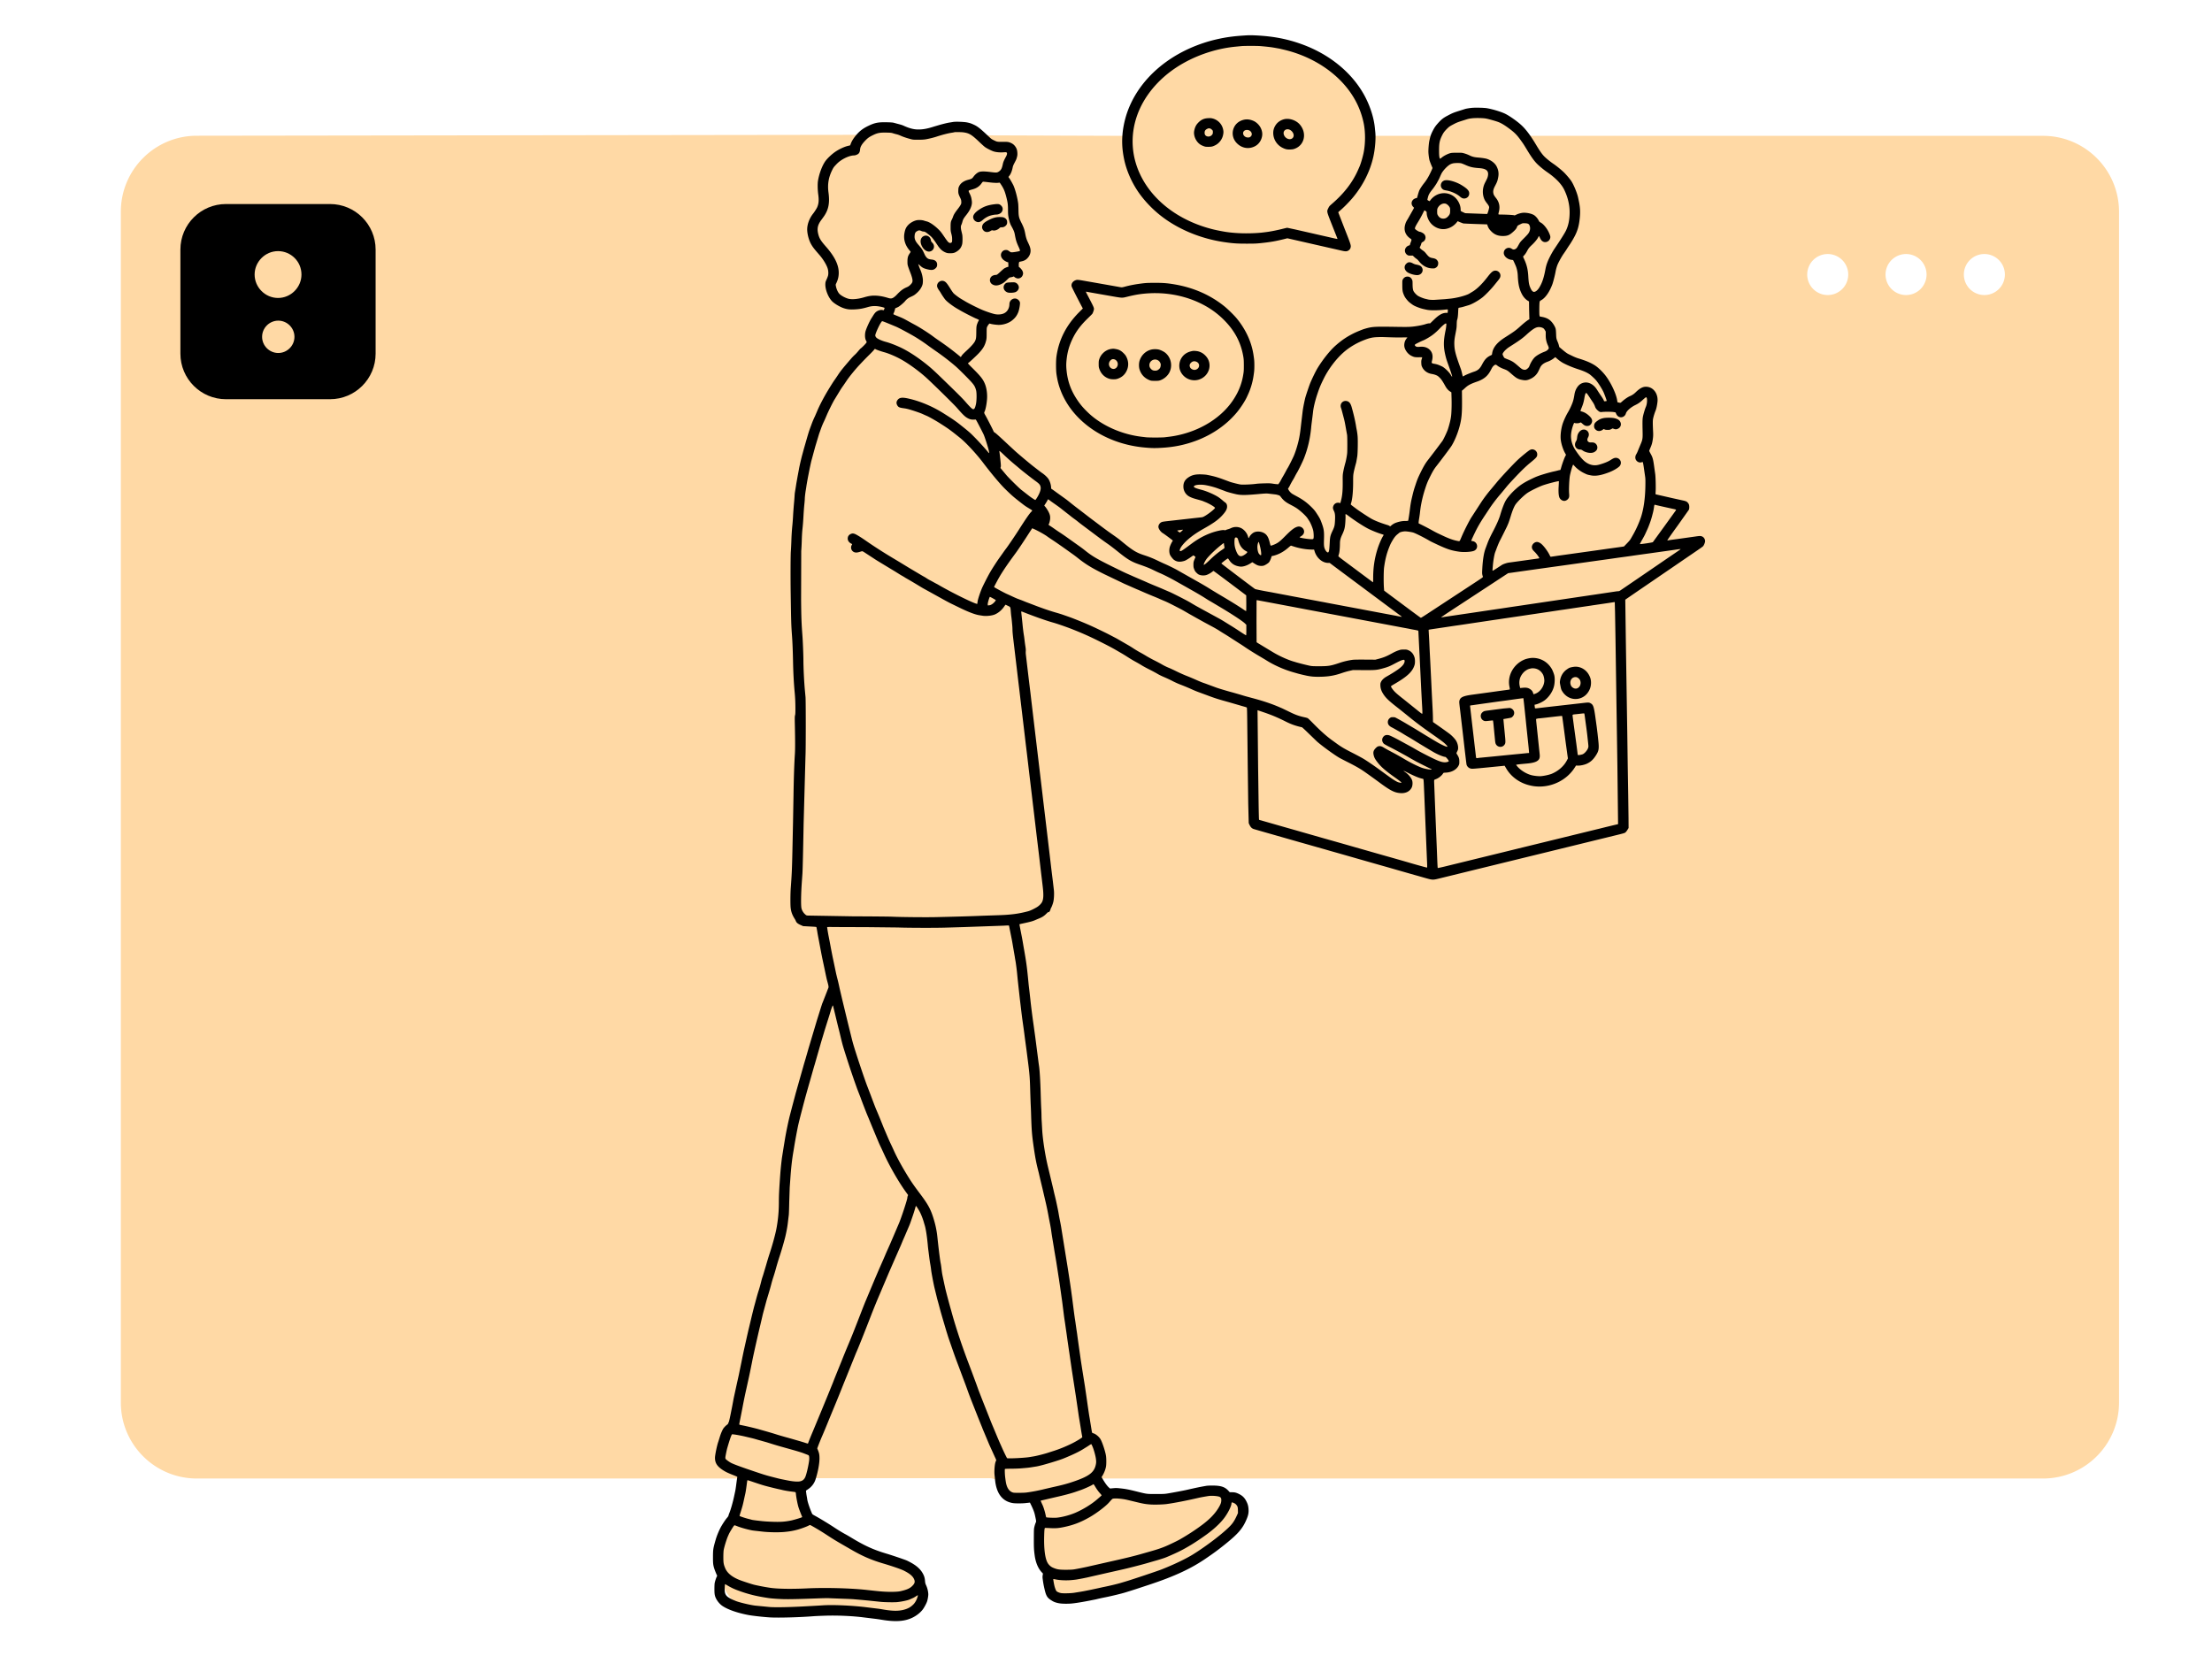 <svg xmlns="http://www.w3.org/2000/svg" width="721" height="540" fill="none" xmlns:v="https://vecta.io/nano"><g clip-path="url(#A)"><path fill-rule="evenodd" d="M64.125 44.252c-13.667.019-24.736 11.103-24.736 24.77v388.229c0 13.68 11.09 24.77 24.77 24.77h138.056 40.073l-4.128 13.373-4.623 10.567 1.816 8.42c.367 5.226 4.364 9.471 9.559 10.151l8.933 1.17a22.13 22.13 0 0 0 3.648.172l21.285-.76 9.798.951c4.545.441 9.038-1.252 12.162-4.584l-2.312-10.072-15.496-5.437c-2.207-.774-4.293-1.857-6.196-3.216l-13.312-9.509-.631-2.136c-.945-3.2-.211-6.661 1.952-9.201h57.711a4.82 4.82 0 0 1 4.45 2.969 4.82 4.82 0 0 0 3.86 2.933l1.525.189a7.46 7.46 0 0 1 6.307 5.532l.344 1.327-1.386 9.934 4.39 9.471 3.854 7.998 29.338-7.904a24.72 24.72 0 0 0 4.925-1.91l16.419-8.481a13.45 13.45 0 0 0 4.601-3.9l1.101-1.474c2.419-3.239 2.767-7.576.897-11.159l-2.139-.527a24.77 24.77 0 0 0-10.267-.336l-10.458 1.861c-2.554.455-5.165.499-7.733.132l-5.345-.763a12.71 12.71 0 0 1-8.94-5.781h169.671 138.057c13.68 0 24.77-11.09 24.77-24.77V69.057c0-13.68-11.09-24.77-24.77-24.77H496.801l-2.083-1.739c-3.014-2.516-6.583-4.28-10.412-5.145l-3.081-.697-.851.194a22.25 22.25 0 0 0-12.085 7.387h-21.854s-2.714-15.349-10.006-21.692-19.341-10.358-29.065-10.249c-9.393.105-20.463 5.922-27.016 9.366l-.675.354c-6.447 3.382-12.577 22.221-12.577 22.221l-44.131-.156a17.02 17.02 0 0 1-5.665-.992c-2.961-1.057-6.156-1.274-9.232-.627l-2.22.467a24.77 24.77 0 0 1-10.053.031l-2.87-.585a16.33 16.33 0 0 0-8.697.601c-1.738.613-3.568.928-5.411.931l-214.692.295zm531.622 51.938a6.69 6.69 0 0 0 6.686-6.687 6.69 6.69 0 0 0-6.686-6.687 6.69 6.69 0 0 0-6.687 6.687 6.69 6.69 0 0 0 6.687 6.687zm25.529 0a6.69 6.69 0 0 0 6.687-6.687 6.69 6.69 0 0 0-6.687-6.687 6.69 6.69 0 0 0-6.686 6.687 6.69 6.69 0 0 0 6.686 6.687zm32.215-6.687a6.69 6.69 0 0 1-6.687 6.687 6.69 6.69 0 0 1-6.687-6.687 6.69 6.69 0 0 1 6.687-6.687 6.69 6.69 0 0 1 6.687 6.687z" fill="#ffd9a5"/><g fill="#000"><path d="M405.705 11.567c-3.603.215-6.262.584-9.213 1.268-5.909 1.368-11.495 3.85-16.144 7.161-6.339 4.518-10.872 10.435-13.085 17.081a31.08 31.08 0 0 0-1.283 5.678c-.369 3.189-.254 5.824.414 9.105.723 3.519 2.306 7.238 4.449 10.45 1.852 2.766 4.411 5.525 7.2 7.768 5.732 4.602 13.363 7.791 21.285 8.898 2.651.377 3.965.461 7.031.461 2.574 0 3.227-.031 4.61-.177 3.181-.338 4.695-.599 7.515-1.291l1.129-.284 2.098.476 4.28.976 2.497.569 2.229.507 2.189.499 4.419 1.007c1.183.284 1.683.277 2.167-.031.399-.253.614-.53.722-.93.2-.73.138-.922-1.998-6.339l-2.005-5.187c0-.046.161-.223.368-.392 1.314-1.091 3.197-2.997 4.449-4.503 3.251-3.919 5.54-8.483 6.593-13.147.607-2.674.876-6.07.653-8.152l-.153-1.514c-.362-3.473-1.745-7.561-3.712-10.988-4.118-7.169-11.257-12.909-20.032-16.097-4.748-1.721-9.197-2.59-14.814-2.882-1.706-.085-2.405-.085-3.858.008zm5.141 3.458c2.313.207 3.296.323 4.58.538l1.652.3a50.77 50.77 0 0 0 .999.238c8.337 1.883 15.713 6.216 20.6 12.094 2.928 3.527 4.856 7.453 5.786 11.833.622 2.927.622 6.7 0 9.797-.269 1.337-.93 3.588-1.298 4.418l-.469 1.076c-1.798 4.111-4.541 7.684-8.591 11.18-.784.676-.86.768-1.152 1.383-.531 1.114-.577.914 1.244 5.532l1.668 4.203c.061.138.084.261.054.284-.031.015-.485-.069-1.015-.192l-1.652-.376-2.535-.576-4.035-.922-4.556-1.037-2.536-.538c-.1 0-.591.108-1.099.238-1.967.507-4.087.937-5.601 1.137-1.575.208-1.913.238-2.882.307-3.511.246-7.123.138-10.181-.3-1.222-.177-3.166-.561-4.341-.845-10.543-2.589-19.033-8.729-23.321-16.866-3.381-6.393-3.911-13.562-1.506-20.339 2.152-6.07 6.693-11.618 12.801-15.629 5.602-3.673 12.525-6.101 19.287-6.754l1.883-.184c.876-.092 5.209-.092 6.216 0zm-17.243 23.512c-1.206.092-2.059.484-2.958 1.375-.73.722-1.114 1.445-1.352 2.536-.131.599-.139.968-.031 1.583.177.983.707 1.975 1.429 2.651.469.438.922.699 1.652.968.5.192.676.215 1.491.215 1.068 0 1.429-.085 2.305-.523 1.283-.653 2.267-1.959 2.536-3.396.146-.738.146-1.083 0-1.767-.407-1.952-2.052-3.442-4.034-3.665-.146-.015-.615-.008-1.038.023zm.807 3.35c.146.023.4.184.584.369.331.315.338.33.338.822 0 .43-.03.545-.222.807-.423.592-1.238.799-1.86.484-.423-.223-.607-.545-.607-1.099 0-.622.246-.976.884-1.283.33-.161.499-.184.883-.1zm24.012-2.981c-1.084.315-1.998.953-2.567 1.79-.637.937-.899 1.883-.83 2.981.131 1.952 1.314 3.696 3.089 4.541.938.453 1.453.553 2.498.515.753-.038.975-.077 1.506-.284 3.127-1.214 3.911-5.071 1.59-7.822-1.245-1.468-3.565-2.221-5.286-1.721zm1.936 3.381c.807.369 1.391 1.252 1.306 1.998-.069.638-.591 1.083-1.26 1.083-1.537 0-2.635-1.952-1.621-2.897.376-.353 1.03-.43 1.575-.184zm-14.885-3.258c-1.829.423-3.104 1.629-3.542 3.335-.377 1.483.038 3.066 1.122 4.218 1.667 1.79 4.095 2.182 6.162 1.007.915-.523 1.622-1.406 1.975-2.466.4-1.176.315-2.251-.269-3.442-.43-.876-1.298-1.752-2.151-2.175-1.107-.546-2.282-.715-3.297-.476zm1.806 3.527c.738.43.968 1.306.499 1.836-.315.361-.599.461-1.152.423-1.345-.1-1.952-1.652-.899-2.29.369-.231 1.129-.207 1.552.031z"/><path d="M479.778 35.157c-.799.077-1.898.261-2.267.384l-1.459.461c-2.367.745-2.544.815-4.457 1.829-1.183.63-1.837 1.16-2.897 2.351-.814.907-1.206 1.491-1.752 2.582-.538 1.068-.699 1.544-1.068 3.22-.169.784-.33 2.889-.284 3.742.054.937.223 2.098.384 2.636a25.33 25.33 0 0 0 .861 2.175c.115.215.107.254-.177.891-.838 1.898-1.598 3.197-2.528 4.349-.515.638-1.161 1.606-1.445 2.167-.169.346-.346.891-.745 2.343-.054.2-.115.292-.215.292-.285 0-.822.246-1.076.484-.715.676-.722 1.66-.023 2.382l.284.292-.346.661-1.621 2.866c-.599.976-.738 1.252-.922 1.913-.538 1.867.046 3.473 1.667 4.587.485.338.485.346.1 1.322-.123.315-.222.63-.222.715 0 .092-.07.161-.208.192-.953.231-1.591 1.153-1.398 2.021.107.492.384.884.799 1.129.322.184.422.2 1.045.192l.684-.008.514.492c.292.269.631.538.761.607.138.069.492.438.799.822 1.168 1.46 2.705 2.251 4.418 2.259.538.008.661-.015.984-.207a1.53 1.53 0 0 0 .807-1.314c.023-.377 0-.553-.123-.784-.323-.638-.73-.891-1.683-1.06-.968-.169-1.222-.346-2.136-1.468-.438-.546-.638-.73-1.153-1.068-.207-.146-.514-.392-.668-.553l-.284-.3.222-.461c.123-.253.262-.622.308-.822.084-.323.13-.384.507-.599a1.61 1.61 0 0 0 .307-2.674c-.299-.277-1.037-.63-1.321-.63-.2 0-1.03-.476-1.322-.745-.23-.215-.261-.284-.215-.499.061-.33.361-.907.976-1.906a37.56 37.56 0 0 0 1.736-3.173c.185-.369.361-.668.392-.668.039 0 .208.108.384.238.3.223.323.261.323.607 0 .837.384 1.975.961 2.843 1.144 1.729 3.265 2.705 5.186 2.382 1.468-.238 2.79-1.037 3.735-2.251l.222-.284.777.338 1.037.392c.138.031 1.952.115 4.019.184l3.765.123.169.476c.261.73.545 1.16 1.221 1.837 1.084 1.091 2.352 1.544 4.065 1.475 1.337-.061 1.929-.338 3.235-1.544.661-.622.884-.922 1.122-1.575.077-.215.2-.307.907-.653.799-.392.822-.4 1.467-.384 1.191.023 1.506.207 1.737 1.007.223.745.015 1.667-.53 2.39-.169.231-.83.945-1.468 1.575-1.114 1.114-1.183 1.206-1.706 2.159-.468.853-.599 1.03-.883 1.206-.484.307-.861.3-1.307-.008-1.106-.784-2.604 0-2.604 1.368 0 1.037 1.191 2.098 2.512 2.228.261.031.492.069.515.092.092.092.853 1.775 1.022 2.259.307.907.476 1.821.522 2.851.116 2.474.408 3.957 1.061 5.409.607 1.345 1.321 2.205 2.336 2.805l.261.154.031 2.536.077 2.889c.053.353.046.361-.246.53-.661.399-1.576 1.129-2.828 2.267-1.314 1.191-1.998 1.69-4.872 3.511-2.535 1.614-3.849 3.212-4.164 5.071l-.1.592-.538.269c-1.168.584-1.829 1.291-2.666 2.897-.715 1.367-1.345 1.928-2.605 2.336-.899.292-2.728 1.045-3.166 1.306-.261.154-.484.261-.507.238-.016-.023-.131-.461-.246-.983s-.292-1.153-.384-1.407c-1.629-4.449-2.044-5.97-2.121-7.799-.054-1.121.031-2.028.315-3.457.4-2.044.438-2.282.453-3.381.016-.646.062-1.214.116-1.345.184-.438.299-1.321.353-2.628.046-1.122.077-1.329.185-1.36.069-.023.338-.077.599-.123.423-.069.845-.192 2.635-.73 1.115-.338 3.151-1.483 4.496-2.543.891-.699 2.889-2.758 3.795-3.911l1.261-1.56c.261-.307.553-.722.645-.922.661-1.375-.745-2.804-2.144-2.19-.438.2-1.022.776-1.813 1.813-1.706 2.213-3.227 3.75-4.703 4.733l-1.498.907c-1.306.638-3.973 1.322-5.994 1.529l-1.767.177-3.588.238c-.922 0-1.476-.038-1.821-.115l-.976-.231c-.73-.169-2.021-.699-2.474-1.014-.523-.361-1.191-1.091-1.407-1.552-.199-.423-.292-1.168-.292-2.436-.007-.868-.023-.96-.222-1.345-.285-.546-.715-.853-1.276-.899-.73-.062-1.329.277-1.683.937-.161.292-.169.415-.161 1.813 0 1.644.077 2.167.43 3.035.292.715.53 1.106 1.038 1.721.499.599.722.807 1.444 1.345.73.546 1.068.722 2.152 1.145.945.368 1.567.537 2.935.814 1.229.254 3.711.223 6.124-.069.376-.046.645-.046.684-.008.046.046.046.292.015.576l-.054.508h-.43c-1.268 0-2.42.653-4.149 2.343l-1.107 1.076-.392.008c-.23 0-.699.107-1.098.245-.661.231-1.967.508-3.258.692-1.645.238-2.421.261-6.217.2-7.384-.115-7.922-.085-10.496.676-.653.192-2.589.991-3.427 1.406-2.328 1.168-3.934 2.251-5.932 4.011-1.829 1.614-4.149 4.51-5.886 7.353-.545.884-1.782 3.42-2.366 4.833-.392.961-1.491 4.234-1.668 4.972-.376 1.567-.676 3.158-.822 4.249l-.569 4.818c-.299 2.843-.63 4.602-1.321 6.915-.292.984-.676 2.082-.984 2.805-.33.768-1.69 3.488-1.898 3.788a15.33 15.33 0 0 0-.645 1.137c-.223.438-.638 1.183-.907 1.644-.276.461-.63 1.091-.784 1.399a6.99 6.99 0 0 1-.561.93l-.276.376-.538-.038c-.292-.016-.899-.093-1.345-.169-.676-.108-1.106-.123-2.689-.085-1.037.023-2.121.085-2.421.123-1.559.23-4.602.361-5.394.238-.691-.115-2.797-.645-3.365-.853l-2.075-.768c-.96-.354-1.291-.469-2.228-.761-.907-.276-2.059-.545-3.304-.776-.254-.046-1.03-.107-1.729-.13-1.883-.062-3.005.192-4.157.952-1.153.753-1.683 1.691-1.683 2.982a3.69 3.69 0 0 0 2.167 3.411c.784.369 1.037.454 2.659.899.707.192 1.39.4 1.513.454.131.061.5.215.822.338 1.299.514 3.136 1.613 3.136 1.882 0 .277-1.76 1.721-3.097 2.528-.692.415-.884.5-1.299.546l-1.098.123-1.345.146-2.421.276-2.42.269-1.422.162-1.306.145c-2.405.262-2.766.323-3.089.492-.545.277-.937.899-.945 1.476 0 .614.73 1.667 1.445 2.082.53.307 3.242 2.328 3.242 2.42 0 .039-.061.169-.146.277-.223.323-.584 1.083-.776 1.629-.315.937-.284 2.144.092 2.874.208.407.853 1.214 1.153 1.444.976.738 1.982.845 3.504.377.369-.116 1.252-.638 2.098-1.245.407-.292.768-.53.806-.53s.208.115.377.261l.307.261-.246.561c-.399.945-.445 1.137-.438 1.99.008.722.031.876.262 1.46.215.553.33.73.76 1.153.408.407.607.537 1.007.676.707.238 1.652.238 2.344-.016a6.95 6.95 0 0 0 1.782-1.021c.177-.139.354-.254.392-.254.069 0 3.95 2.897 9.275 6.915l1.383 1.045.023 2.528c.007 1.391-.008 2.551-.046 2.59-.031.03-.438-.2-.899-.523-1.56-1.076-4.25-2.735-8.376-5.171l-2.228-1.352c-1.368-.869-2.666-1.637-5.148-3.028l-5.763-3.265c-.976-.561-3.174-1.637-4.419-2.159a67.5 67.5 0 0 1-1.805-.846c-1.714-.83-2.959-1.329-4.657-1.882-2.558-.838-3.757-1.575-7.369-4.572-.806-.669-1.16-.93-2.804-2.09-1.821-1.276-2.375-1.683-4.81-3.519l-2.774-2.09-1.675-1.291-1.806-1.383a112.82 112.82 0 0 1-3.197-2.505c-.399-.323-.983-.776-1.306-.999l-2.904-2.09c-.323-.246-.815-.599-1.091-.791l-.515-.346-.046-.63c-.07-.799-.408-1.829-.815-2.474-.361-.569-1.183-1.36-1.99-1.921-.515-.354-.861-.615-2.966-2.252-1.345-1.045-4.956-4.08-6.07-5.102l-2.306-2.136c-2.689-2.52-3.918-3.627-4.203-3.773-.215-.107-.33-.238-.422-.476-.192-.499-2.144-4.31-2.605-5.094-.415-.699-.476-.915-.338-1.168.338-.6.707-2.413.845-4.126.131-1.745-.138-3.704-.715-5.072-.622-1.498-1.39-2.458-4.103-5.155-1.298-1.276-1.544-1.568-1.329-1.568.115 0 2.451-2.159 3.304-3.043 1.529-1.598 2.144-2.643 2.551-4.295.146-.599.169-.914.169-2.42.008-1.722.008-1.729.215-2.159a4.28 4.28 0 0 1 .461-.715c.239-.269.269-.284.484-.2.438.169 1.998.384 2.805.384 1.544-.007 3.204-.561 4.311-1.444.999-.792 1.56-1.529 2.028-2.69.315-.776.646-2.673.546-3.173-.123-.668-.915-1.299-1.621-1.291-.992.008-1.799.814-1.806 1.798-.016 1.345-.646 2.467-1.691 2.997-.768.399-1.944.515-2.996.307-.815-.153-2.751-.799-4.111-1.367-1.337-.554-4.257-2.014-5.417-2.697l-1.499-.891c-.776-.453-2.074-1.422-2.505-1.867-.161-.161-.622-.83-1.037-1.498-1.053-1.69-1.422-2.136-1.99-2.405-1.076-.5-2.344.323-2.344 1.529 0 .323.261.899.607 1.36a7.78 7.78 0 0 1 .515.768c.415.738 1.176 1.867 1.552 2.321.669.799 2.651 2.282 4.203 3.135l1.03.599a85.8 85.8 0 0 0 4.61 2.359c.661.253 1.068.453 1.122.538.023.046-.015.169-.1.292-.077.115-.223.399-.315.637-.384.976-.415 1.176-.43 3.028-.015 1.898-.077 2.274-.461 3.035-.3.592-1.214 1.637-2.428 2.758-1.429 1.33-1.783 1.699-1.944 2.037-.123.253-.308.361-.369.215-.031-.077-2.082-1.721-3.289-2.628-.999-.761-2.305-1.698-3.88-2.774-.507-.346-1.26-.884-1.668-1.191-1.406-1.068-4.226-2.874-5.786-3.719a175.89 175.89 0 0 1-2.113-1.152c-2.12-1.168-1.898-1.061-4.341-2.052-.377-.154-.715-.315-.738-.353-.031-.039.031-.239.131-.446.107-.2.253-.622.323-.93l.138-.553.384-.161a7.25 7.25 0 0 0 .622-.292c.5-.269 1.791-1.368 2.183-1.86.507-.622 1.06-1.053 1.828-1.398 1.045-.476 1.238-.592 1.929-1.199.999-.861 1.698-1.905 1.967-2.92.062-.223.108-.753.108-1.191 0-1.014-.354-2.489-.884-3.665-.2-.43-.645-1.683-.615-1.713.016-.015.285.207.6.499.699.645 1.168.891 2.328 1.183 1.398.353 2.075.269 2.705-.338.384-.361.499-.645.507-1.176 0-.945-.599-1.529-1.698-1.652-.984-.108-1.337-.246-1.745-.684-.222-.238-.476-.63-.63-.984-.714-1.583-.868-1.821-2.067-3.204-1.022-1.183-1.314-1.929-1.191-3.027.07-.661.246-1.022.6-1.252.668-.43.953-.461 1.567-.177.223.108.538.192.7.192.422 0 .683.146 1.598.876 1.237.991 1.329 1.099 3.05 3.657.853 1.275 1.645 1.952 2.759 2.359.399.146.645.177 1.337.177.983 0 1.437-.123 2.19-.615.914-.599 1.406-1.283 1.683-2.343.153-.607.161-2.574.007-3.219l-.269-1.137c-.207-.868-.215-1.583-.007-1.921.076-.138.23-.576.338-.968.23-.876.369-1.114 1.352-2.367.861-1.099 1.36-2.021 1.614-2.966.184-.699.192-1.099.046-1.982-.131-.791-.277-1.237-.669-2.013-.169-.33-.299-.661-.299-.745 0-.169.253-.277 1.267-.553 1.322-.353 2.29-1.007 2.959-1.998.169-.238.361-.453.43-.484s.845.046 1.714.154c1.606.207 2.858.269 3.434.169.315-.061.315-.061.592.346 1.03 1.514 1.406 2.39 1.944 4.549.4 1.575.492 2.328.492 3.988 0 1.568.069 2.09.453 3.635.108.43.384 1.16.553 1.452.838 1.498 1.053 2.013 1.222 2.951.33 1.821.538 2.482 1.26 4.057.246.522.431 1.022.415 1.114-.015.1-.107.184-.253.223-.561.146-1.952.369-2.344.369-.384 0-.469-.031-.876-.338-.254-.184-.561-.361-.684-.384-.653-.131-1.245.054-1.621.499-.676.799-.546 1.813.33 2.628.377.353 1.237.822 1.506.822.062 0 .116.023.116.054.076 1.452.076 1.483-.1 1.483-.246.008-.984.323-1.33.576-.161.123-.699.592-1.183 1.045-1.007.93-1.106.991-1.529.991-.169 0-.5.069-.73.161a1.61 1.61 0 0 0-.307 2.912c.791.5 1.775.469 2.904-.092.738-.361 1.03-.584 1.936-1.46.677-.661.715-.684 1.184-.761.261-.038.599-.123.737-.184.231-.092.262-.092.392.054.239.261.838.523 1.199.523.661 0 1.206-.354 1.483-.953.254-.545.238-.983-.054-1.567-.207-.415-.891-1.168-1.068-1.168-.107 0-.146-1.045-.046-1.391l.1-.338.645-.138c.846-.177 1.36-.423 1.837-.868.991-.922 1.406-2.167 1.122-3.389-.123-.538-.254-.876-.861-2.167-.384-.814-.568-1.437-.799-2.659-.254-1.329-.507-2.052-1.191-3.419-.868-1.721-.976-2.159-1.007-4.188a34.79 34.79 0 0 0-.069-1.998c-.192-1.79-.937-4.672-1.567-6.07-.285-.615-1.122-2.082-1.399-2.436-.123-.154-.223-.307-.223-.33 0-.031.116-.2.262-.377.491-.592.899-1.621 1.122-2.812.061-.323.245-.784.522-1.306.661-1.26.684-1.314.861-2.005.138-.53.161-.776.13-1.383-.054-.838-.192-1.314-.561-1.89-.376-.592-.83-.999-1.444-1.283-.799-.384-1.137-.43-2.851-.415-1.713.023-1.721.023-2.874-.538-.645-.307-.837-.453-1.905-1.468-2.382-2.259-3.328-3.012-4.442-3.527-1.029-.476-1.321-.576-2.305-.784-.968-.2-3.703-.3-4.533-.161l-1.23.2c-.699.108-2.305.499-3.496.853l-.884.261a21.07 21.07 0 0 0-.845.254c-2.167.691-3.696.945-5.34.876-1.253-.046-2.682-.446-4.303-1.191-.53-.238-.891-.353-2.113-.669l-1.191-.323c-.3-.077-.938-.131-2.129-.154-2.897-.069-4.018.146-6.185 1.199-1.645.791-2.759 1.637-3.819 2.881-.999 1.168-1.606 2.159-1.929 3.143-.046.161-.13.307-.184.323a37.41 37.41 0 0 0-.769.184c-1.075.261-2.689 1.007-3.888 1.806-1.137.753-2.52 2.029-3.265 3.004-1.053 1.375-2.129 4.18-2.505 6.57-.154.976-.123 2.866.077 4.341.268 1.936.184 3.012-.323 4.226-.162.4-.884 1.529-1.314 2.075-1.322 1.652-2.059 3.78-1.944 5.563.1 1.491.591 3.227 1.252 4.395.546.983.992 1.552 2.682 3.488 1.229 1.398 2.344 3.227 2.728 4.457.215.699.276 1.583.153 2.205-.046.269-.268.861-.484 1.329-.353.776-.392.899-.422 1.537-.077 1.76.922 4.326 2.19 5.625.783.799 2.482 1.813 3.749 2.243 1.23.415 2.044.5 3.804.4 1.468-.085 2.482-.269 4.08-.738 1.13-.33 2.082-.415 3.273-.276.784.092 2.06.4 2.19.531.039.038.016.161-.053.292-.062.123-.116.261-.116.315 0 .153-.138.184-.461.1-.645-.177-1.736.199-2.32.783-.185.185-.477.569-.661.869l-.676 1.075c-.6.945-1.598 3.135-1.898 4.18-.238.838-.231 2.09.023 2.736.1.253.23.538.292.637.1.162.092.2-.223.6-.323.415-1.583 1.644-1.69 1.644-.031 0-.385.392-.784.868-.4.484-.93 1.045-1.176 1.253s-.776.761-1.175 1.229c-2.813 3.258-3.412 4.003-4.365 5.463-.33.5-.814 1.214-1.083 1.583s-1.145 1.752-1.944 3.066c-1.483 2.444-2.913 5.187-3.643 6.969l-.699 1.614c-.599 1.268-.807 1.775-1.314 3.158-.645 1.759-.63 1.706-1.175 3.534l-1.138 3.958-.468 1.728c-.338 1.191-.953 3.835-1.13 4.834-.061.361-.269 1.452-.453 2.428l-.423 2.382c-.077.537-.184 1.229-.461 2.881-.038.23-.092.822-.115 1.306-.031.484-.1 1.437-.169 2.113a126.5 126.5 0 0 0-.331 4.534c-.038.76-.13 1.921-.192 2.574a71.95 71.95 0 0 0-.345 5.302c-.039 1.206-.116 2.727-.169 3.38-.1 1.368-.131 8.499-.047 13.87.146 9.504.154 9.904.446 13.946.138 1.921.238 4.533.307 7.76.077 3.957.254 7.246.538 10.335.162 1.729.223 2.974.239 4.994.007 1.722-.008 2.152-.116 2.536-.107.415-.115.784-.046 3.765.092 4.311.092 7.33 0 8.76-.223 3.434-.369 7.837-.461 13.946l-.154 8.529-.192 9.005c-.13 6.055-.215 7.968-.538 12.24-.138 1.852-.161 5.556-.03 6.57.153 1.306.538 2.328 1.337 3.581a3.67 3.67 0 0 1 .353.683c.185.508.638.884 1.545 1.284l.83.368 1.436.077c2.897.162 2.859.154 2.897.292.054.2.261 1.314.315 1.706.023.192.2 1.16.392 2.151l.915 4.841.268 1.345.769 3.611c.615 2.966.684 3.266.922 4.111.384 1.399.43 1.714.284 2.052-.069.161-.292.737-.499 1.291l-1.368 3.488c-.115.215-.192.461-1.882 5.863l-2.721 9.128-.96 3.342c-.192.615-.676 2.267-.761 2.613-.038.123-.499 1.752-1.029 3.611l-1.391 4.918-1.245 4.687-.607 2.344c-.515 1.951-1.291 5.686-1.683 8.068l-.392 2.382-.584 3.688c-.315 2.551-.476 4.241-.676 7.261-.261 3.819-.315 5.156-.315 7.384a45.64 45.64 0 0 1-.853 8.675c-.384 1.921-1.368 5.455-2.182 7.876a98.52 98.52 0 0 0-1.084 3.573l-.998 3.342c-.438 1.322-.423 1.268-.8 2.766a40.64 40.64 0 0 1-.576 2.044c-.361 1.091-.691 2.252-1.191 4.142l-.307 1.114c-.169.599-.653 2.559-.922 3.688l-.577 2.421-.507 2.113c-.038.192-.215.952-.384 1.69l-.499 2.228-.454 2.037c-.146.63-.522 2.466-.845 4.072l-.891 4.341-.692 3.112-.453 2.075-.384 1.767a41.71 41.71 0 0 0-.308 1.575l-.238 1.268-.146.768c-.691 3.504-.937 4.588-1.076 4.818-.084.139-.153.315-.153.384 0 .077-.185.269-.408.438-.514.377-1.129 1.061-1.344 1.491-.469.945-.723 1.591-1.045 2.666l-.431 1.383c-.422 1.161-1.075 4.342-1.075 5.218.007 1.675.684 2.743 2.497 3.949.937.615 1.629.953 3.281 1.606.776.3 1.429.584 1.46.63s.046.131.023.185c-.015.053-.123.76-.231 1.575-.284 2.182-.338 2.535-.576 3.588l-.23 1.076c-.4 1.905-1.084 4.28-1.545 5.401-.123.285-.238.646-.269.792-.031.177-.2.446-.468.745-.431.492-1.115 1.491-1.752 2.551-.707 1.176-1.545 3.127-1.968 4.61-.822 2.851-.868 3.151-.875 5.686 0 2.083.061 2.59.422 3.727.177.561.769 2.013.853 2.113.108.108.085.323-.069.592-.177.315-.515 1.329-.638 1.944-.061.276-.1 1.068-.1 1.998 0 1.682.1 2.251.546 3.135.461.922 1.298 1.882 2.098 2.412 1.79 1.191 4.91 2.275 8.529 2.951 1.406.261 4.925.645 7.03.768 2.767.154 9.621-.038 14.085-.392.476-.038 2.052-.115 3.496-.161 4.157-.154 9.19.069 12.925.553l3.073.377a54.66 54.66 0 0 1 2.69.376c4.449.753 7.468.561 9.989-.638 1.39-.66 2.658-1.659 3.457-2.72.461-.614 1.138-1.867 1.391-2.581.185-.507.415-1.806.407-2.306-.007-.883-.299-2.113-.73-3.027-.23-.499-.284-.722-.345-1.429-.085-.961-.254-1.529-.692-2.336-.899-1.675-2.474-2.966-5.217-4.257-.546-.261-4.803-1.706-6.532-2.22-4.326-1.284-7.176-2.574-11.564-5.233-.592-.361-1.475-.876-1.959-1.137-1.253-.692-2.267-1.306-3.42-2.067-1.882-1.253-5.002-3.151-6.577-3.996-.523-.276-.761-.453-.83-.599-.684-1.498-1.46-3.765-1.583-4.633-.023-.192-.115-.707-.192-1.153a20.35 20.35 0 0 1-.184-1.283l-.046-.477.699-.476a6.02 6.02 0 0 0 2.459-3.319c.745-2.313 1.252-5.041 1.244-6.701-.007-1.175-.092-1.675-.461-2.597l-.269-.684.177-.468a74.19 74.19 0 0 1 1.376-3.435c.461-1.03 1.383-3.258 2.489-5.993l1.414-3.42a449.82 449.82 0 0 0 3.204-7.914l.815-1.998 1.406-3.496 1.813-4.495c.446-.914 2.751-6.677 4.857-12.14.714-1.852 2.182-5.456 2.712-6.647l.845-1.997 2.267-5.341 1.729-3.957 1.567-3.573c.308-.676.73-1.652.93-2.159a43.27 43.27 0 0 1 .653-1.537 54.29 54.29 0 0 0 .692-1.605l.807-1.883a20.91 20.91 0 0 0 .576-1.421l.615-1.768c.453-1.306.783-2.351 1.022-3.219.076-.3.176-.546.215-.561.084-.023.799 1.076 1.237 1.905.484.922 1.06 2.421 1.406 3.681.054.192.123.43.161.538.392 1.191.799 3.78 1.068 6.838.039.446.123 1.207.193 1.691l.268 2.113c.085.676.239 1.698.339 2.267.107.568.23 1.413.276 1.882.085.792.73 4.242 1.076 5.725l.93 3.803c.107.338.476 1.698.799 2.92l.353 1.306c.039.123.346 1.199.692 2.382l1.168 3.957c.107.315.284.884.399 1.268.116.376.415 1.26.661 1.959l.876 2.536.73 2.075.576 1.575.899 2.382.946 2.535.806 2.152c.262.676.707 1.905.999 2.728.285.822.961 2.604 1.499 3.957l1.898 4.802 1.098 2.728c.093.207.2.469.231.576s.307.776.615 1.498l.998 2.382.707 1.691 1.76 3.865c.269.561.492 1.076.492 1.137s-.069.246-.146.407c-.331.646-.553 3.074-.4 4.434.046.376.115 1.099.169 1.606.431 4.487 2.421 7.053 5.871 7.576.76.115 2.874.115 3.957 0l1.176-.131.361-.038.407.83c.761 1.583 1.053 2.366 1.306 3.596.369 1.744.361 1.705.154 2.159a8.87 8.87 0 0 0-.384 1.198c-.192.777-.192.846-.208 3.904-.007 3.012.023 3.642.269 5.494.3 2.274 1.091 4.203 2.221 5.44l.484.522-.092.554c-.069.445-.069.714.031 1.398a29.04 29.04 0 0 0 .584 3.15c.461 2.037.86 2.736 1.936 3.443.807.53 1.122.691 1.775.891.93.284 1.836.392 3.35.392 1.306-.008 1.752-.039 3.611-.307a94.11 94.11 0 0 0 3.919-.692l1.191-.238c.469-.085 1.045-.208 1.291-.269.569-.146 1.591-.369 2.782-.607 2.082-.415 5.486-1.245 6.608-1.614l1.114-.345c1.153-.346 2.436-.769 6.839-2.229 7.822-2.597 13.201-5.086 17.903-8.283 2.851-1.936 3.973-2.766 6.263-4.587 4.526-3.619 6.001-5.325 7.299-8.452.569-1.368.7-2.19.577-3.496-.093-.892-.254-1.437-.7-2.306-.553-1.098-1.229-1.774-2.335-2.328-.907-.461-1.43-.591-2.29-.591h-.761l-.499-.538c-1.138-1.23-2.444-1.645-5.21-1.645-.799-.007-1.629.039-1.96.093-2.074.361-3.073.568-6.569 1.36-.945.215-4.303.845-6.032 1.129-.938.154-1.306.177-3.765.177-3.066 0-2.936.015-6.071-.761-2.912-.73-3.857-.906-5.632-1.091-1.114-.115-1.429-.123-2.29-.038l-.999.092-.284-.246c-.538-.461-1.129-1.229-1.806-2.336l-.676-1.122.277-.453c.545-.907.976-1.975 1.152-2.92.139-.684.154-2.428.031-3.419-.169-1.437-1.275-4.772-1.875-5.686-.538-.807-1.513-1.598-2.251-1.813-.177-.054-.354-.131-.392-.177-.046-.046-.146-.553-.238-1.122l-.231-1.422-.23-1.421c-.085-.569-.192-1.191-.231-1.383l-.146-.922-.353-2.382-.415-2.92-.238-1.614-.269-1.844-.953-5.993-.392-2.536-.722-5.071-.354-2.536c-.084-.699-.238-1.79-.345-2.42l-.269-1.882c-.047-.4-.154-1.115-.231-1.576-.077-.468-.23-1.575-.346-2.458l-.545-4.265-.262-1.921c-.099-.799-.507-3.604-.691-4.764l-.569-3.65-.96-5.955-1.045-6.492c-.069-.507-.261-1.56-.423-2.344s-.369-1.89-.461-2.459c-.146-.906-.415-2.213-.922-4.533l-.33-1.383c-.108-.4-.246-1.007-.323-1.345-.069-.338-.33-1.444-.576-2.459l-.723-3.035-.622-2.574c-.891-3.657-1.706-8.875-1.883-12.063l-.153-2.69a37.8 37.8 0 0 1-.077-2.105 51.58 51.58 0 0 0-.077-2.151c-.046-.7-.131-3.074-.192-5.272-.108-3.688-.307-7.007-.499-8.413l-.162-1.114-.261-2.037-.653-5.071-.185-1.421-.192-1.384-.161-1.152c-.046-.384-.154-1.16-.238-1.729-.346-2.382-.838-6.301-.992-7.876l-.268-2.397-.269-2.267-.262-2.674c-.361-3.619-.584-5.194-1.268-9.067-.092-.484-.276-1.59-.422-2.458s-.461-2.505-.692-3.65c-.23-1.137-.407-2.083-.384-2.106.015-.015.477-.13 1.014-.245 2.705-.584 3.343-.761 4.319-1.207a47.26 47.26 0 0 1 .937-.392c1.107-.438 1.744-.845 2.474-1.583.377-.376.7-.645.723-.591.015.054.061.092.092.092.115 0 .538-.676.538-.861 0-.099.084-.322.184-.499.269-.461.623-1.437.769-2.09.215-.937.292-2.782.161-3.834l-.338-2.897-.315-2.536-.154-1.267-.238-2.037-.307-2.612-.223-1.883-.192-1.613-.269-2.267-.338-2.843-.815-6.839-.315-2.612-.223-1.921-.307-2.574-.615-5.187-.23-1.921-.577-4.84-.269-2.267-.499-4.188-.96-8.106-.146-1.229-.308-2.651-.315-2.574-.154-1.268-.307-2.574-.423-3.573-.276-2.336c-.054-.361-.069-.876-.046-1.153.046-.499.023-.791-.208-2.236-.061-.399-.146-1.091-.2-1.536-.046-.446-.13-1.084-.192-1.422-.153-.891-.33-2.336-.507-4.203l-.338-3.158c-.069-.507-.046-.523.546-.284 3.665 1.46 7.614 2.85 9.827 3.465 1.307.361 4.288 1.399 6.186 2.144 3.204 1.268 5.302 2.197 8.222 3.634 3.043 1.506 4.779 2.413 6.301 3.304l1.921 1.114c.399.239 1.229.753 1.844 1.153a40.25 40.25 0 0 0 2.359 1.406c.684.369 1.583.891 1.997 1.153.415.269 1.583.906 2.598 1.414a60.95 60.95 0 0 1 2.359 1.252c.714.438 1.398.776 2.604 1.291a42.89 42.89 0 0 1 2.298 1.076 26.55 26.55 0 0 0 3.243 1.444c1.16.453 2.412.984 3.442 1.452.645.3 1.66.707 2.382.961l2.228.822c2.82 1.06 3.627 1.314 7.338 2.344l3.573 1.037a37.96 37.96 0 0 0 1.384.399c.399.108.776.239.837.292.085.077.115 1.33.169 6.731l.146 12.633.154 11.986.161 6.293c.046.169.231.561.4.876.323.576.653.876 1.168 1.076.13.046 3.219.937 6.877 1.975l7.684 2.197a11.13 11.13 0 0 0 .614.177c.231.061 1.891.53 3.689 1.045l3.688 1.045a108.93 108.93 0 0 1 1.575.453l1.575.454c.385.099 6.44 1.828 9.029 2.574l6.685 1.905a592.86 592.86 0 0 1 3.842 1.091c.254.085 6.785 1.944 7.569 2.167.276.069 1.483.415 2.681.761 2.959.837 2.828.837 5.272.23l3.496-.853 6.992-1.713 4.111-1.007 7.031-1.721 7.761-1.898 3.111-.76 3.458-.846 7.838-1.921 8.03-1.967 3.265-.799c5.387-1.314 5.102-1.229 5.479-1.598.146-.138.399-.484.576-.784l.323-.538-.023-3.419-.092-6.954-.162-9.796-.146-10.681-.307-19.593-.154-9.989-.192-13.985c.015-.031 1.898-1.321 4.18-2.889l5.502-3.757 2.074-1.422 1.576-1.076 1.575-1.075 2.075-1.422 2.074-1.421 1.575-1.076 1.576-1.076c2.159-1.467 2.927-2.013 3.119-2.197.3-.285.684-1.237.684-1.683 0-.599-.346-1.199-.853-1.468-.484-.246-.814-.261-2.136-.069l-3.004.423-2.19.307a124.33 124.33 0 0 1-1.96.269c-.822.108-1.636.231-1.805.269s-.338.038-.369.008 1.498-2.221 3.412-4.856l3.611-5.102c.161-.354.192-1.092.061-1.614-.099-.4-.514-.914-.906-1.107a4.71 4.71 0 0 0-.815-.261l-1.806-.399-1.92-.423-5.341-1.222c-.146-.061-.153-.107-.092-1.014.077-1.291-.008-4.764-.146-5.632l-.223-1.583c-.438-3.296-.553-3.734-1.306-5.087-.231-.415-.423-.806-.423-.86 0-.062.177-.507.384-.999.469-1.06.646-1.744.815-3.028.092-.699.108-1.244.077-1.936-.138-2.82-.146-3.949-.008-4.572a16.78 16.78 0 0 1 .799-2.574c.254-.591.484-1.652.623-2.835.284-2.467-1.091-4.603-3.189-4.925-1.322-.208-2.367.261-3.919 1.767-.615.599-1.137.937-1.959 1.291-.623.269-1.745 1.045-2.513 1.752-.523.461-.453.445-1.183.253l-.285-.069-.092-.622c-.284-1.944-1.79-5.256-3.481-7.638-1.06-1.498-2.774-3.166-4.011-3.896-1.39-.829-2.766-1.398-5.186-2.136-.446-.13-1.222-.445-1.729-.691l-1.422-.684c-.522-.254-1.022-.622-2.282-1.683l-.753-.638-.13-.537c-.07-.292-.223-.746-.339-1.007-.499-1.183-.514-1.252-.568-2.751-.046-1.099-.092-1.521-.208-1.859-.238-.684-.86-1.66-1.444-2.252-.784-.799-1.791-1.252-3.304-1.483-.377-.053-.385-.061-.454-.399-.1-.454-.069-3.85.031-4.349.077-.369.1-.4.599-.676 1.314-.753 2.644-2.666 3.566-5.156.261-.699.845-2.966 1.022-3.988.161-.93.468-1.967.768-2.628.469-1.022 1.36-2.605 1.913-3.373a42.94 42.94 0 0 0 1.007-1.498c.246-.4.599-.937.776-1.191.646-.922 1.606-2.559 2.029-3.458.791-1.644 1.183-3.158 1.413-5.386.154-1.468.154-2.666 0-3.834-.107-.838-.176-1.214-.545-2.912-.331-1.537-1.46-4.257-2.251-5.425-.431-.63-1.353-1.737-2.152-2.566-.707-.745-2.582-2.282-3.665-3.012-.845-.561-2.044-1.521-2.751-2.197-.822-.776-1.606-1.867-2.935-4.096-1.714-2.858-3.158-4.802-4.588-6.162-1.267-1.222-3.78-3.012-5.271-3.78-1.329-.684-4.188-1.56-6.147-1.89-.884-.154-3.78-.215-4.841-.108zm4.564 3.488c.8.138 3.02.768 3.958 1.106.891.323 1.944.937 3.212 1.859 2.397 1.76 2.973 2.367 4.956 5.217.192.277.722 1.13 1.175 1.883 1.468 2.459 2.505 3.888 3.543 4.879.876.838 2.09 1.821 3.066 2.497 2.75 1.883 4.694 3.88 5.601 5.763 1.16 2.382 1.767 4.902 1.767 7.3.008 2.382-.376 4.318-1.183 6.001-.438.914-1.652 2.835-3.896 6.17-.345.515-.968 1.614-1.383 2.451-.799 1.591-1.168 2.636-1.444 4.126-.5 2.674-1.045 4.311-1.937 5.77-.561.93-1.229 1.491-1.782 1.491-.346 0-.738-.384-1.038-1.03-.553-1.168-.684-1.813-.814-4.08-.123-2.175-.5-3.742-1.314-5.486-.208-.438-.377-.838-.377-.891 0-.046.108-.184.239-.315.33-.307.683-.815 1.029-1.452.515-.96.715-1.214 1.637-2.082.968-.914 1.775-1.913 2.044-2.505.092-.2.184-.369.215-.369s.184.269.33.592c.315.684.63 1.053 1.076 1.26.868.407 1.959-.115 2.236-1.06.146-.507.1-.784-.3-1.714-.599-1.421-1.828-2.966-2.743-3.45-.353-.192-.499-.323-.599-.53-.377-.83-1.168-1.721-1.821-2.036-1.03-.515-2.713-.776-3.75-.592-.691.123-1.345.338-1.913.622-.377.184-.469.207-.653.138-.239-.092-2.513-.215-4.042-.223-.753 0-.991-.023-1.022-.108-.023-.054.031-.376.123-.707.453-1.706.177-3.158-.853-4.495-.645-.822-.815-1.122-.914-1.591-.154-.738-.008-1.406.537-2.436.684-1.283.823-1.675 1.038-2.843.23-1.245.084-2.29-.5-3.473-.522-1.053-1.698-1.998-3.119-2.482-.507-.177-1.629-.346-2.997-.461-1.137-.092-1.883-.277-2.628-.645a11.05 11.05 0 0 0-1.975-.753c-.561-.161-.768-.177-2.266-.169-1.437.008-1.729.031-2.244.169-.746.208-1.967.83-2.551 1.306-.669.538-.653.53-.738.4-.2-.315-.269-1.03-.269-2.651 0-2.321.192-3.25.968-4.825.461-.937.807-1.398 1.706-2.29.6-.592.799-.73 1.844-1.283 1.23-.653 1.491-.761 3.512-1.398 1.637-.523 1.652-.523 2.689-.653 1.137-.138 3.604-.1 4.564.077zm-170.329 4.503c1.921.261 2.705.745 5.356 3.289.638.607 1.375 1.276 1.66 1.483.537.415 2.043 1.183 2.812 1.437.791.261 2.005.377 3.135.307.891-.062 1.014-.054 1.145.069.215.192.138.676-.208 1.306-.707 1.314-.899 1.767-1.052 2.513-.308 1.445-.577 1.929-1.368 2.428-.5.323-.799.338-2.582.108-2.174-.277-3.319-.254-3.988.077-.568.284-1.176.837-1.637 1.475-.407.569-.63.699-1.598.945-1.521.384-2.536 1.083-3.043 2.105-.23.484-.261.615-.284 1.329-.038.953.031 1.229.553 2.328.346.707.392.876.415 1.391.031.523.008.622-.2 1.037-.13.246-.514.814-.86 1.26-1.014 1.299-1.399 1.929-1.652 2.689-.077.231-.231.592-.338.807-.369.676-.431 1.045-.431 2.459 0 1.222.023 1.368.254 2.259.2.791.246 1.106.246 1.79 0 .738-.016.838-.161.976-.254.23-.508.261-.83.1-.338-.177-.63-.546-1.806-2.274-.722-1.068-1.068-1.498-1.691-2.098-1.375-1.337-2.889-2.351-3.811-2.559-.23-.054-.614-.169-.845-.246-.607-.223-1.883-.269-2.536-.108-.891.223-1.89.784-2.505 1.391-.822.814-1.145 1.506-1.383 2.935-.315 1.913.277 3.834 1.683 5.471.2.231.361.446.361.484 0 .031-.154.284-.338.553-.538.784-.691 1.352-.699 2.543 0 .922.015 1.06.253 1.806.146.446.438 1.237.646 1.767.453 1.13.753 2.19.753 2.712 0 .515-.177.853-.753 1.406-.377.369-.63.538-1.137.753-1.191.499-2.021 1.129-3.335 2.536-.231.246-.63.592-.884.761-.607.415-1.014.453-1.898.177-1.644-.507-3.096-.753-4.518-.745-.968 0-1.967.169-3.25.546-1.921.576-3.865.761-5.025.492-1.03-.238-2.475-1.014-3.066-1.652-.477-.515-.915-1.483-1.107-2.474-.1-.499-.1-.507.154-1.03.53-1.114.768-2.128.768-3.327 0-2.612-1.337-5.325-4.234-8.606-1.475-1.675-2.013-2.505-2.343-3.642-.6-2.075-.354-3.327.999-5.117a42.84 42.84 0 0 0 .906-1.268c1.391-2.121 1.768-4.272 1.33-7.53-.354-2.636 0-4.856 1.152-7.223.454-.922.554-1.068 1.299-1.852.599-.638 1.03-1.007 1.675-1.437 1.422-.953 3.112-1.59 4.226-1.59.361 0 .984-.23 1.329-.492.354-.269.569-.761.607-1.383.062-.914.554-1.775 1.699-2.958.806-.837 1.267-1.168 2.405-1.729 1.567-.776 2.343-.922 4.564-.876 1.329.031 1.544.054 2.098.23.338.115.86.254 1.16.323.292.062.814.246 1.145.392.937.43 2.136.838 3.534 1.199.623.169.853.184 2.306.184 1.168 0 1.851-.038 2.474-.138.945-.154 2.589-.553 3.488-.853 1.821-.599 3.666-1.083 4.941-1.283.507-.077.938-.161.953-.184.077-.069 2.313-.038 2.912.046zm162.269 10.089c.215.054.853.307 1.422.561 1.475.661 2.389.868 4.51 1.022 2.313.169 3.112.922 2.759 2.59-.116.545-.208.761-.915 2.136-.914 1.79-.968 3.865-.13 5.609.122.254.453.753.737 1.107.523.661.722 1.03.722 1.337 0 .392-.514 2.105-.645 2.144-.046.015-.761.008-1.583-.031l-3.534-.131-2.037-.077-.691-.315c-.377-.177-.715-.361-.746-.407-.03-.054-.061-.3-.061-.553-.008-1.06-.5-2.313-1.283-3.289-1.068-1.329-2.728-2.059-4.442-1.952-1.652.108-3.127.93-4.187 2.351l-.192.254-.369-.177c-.2-.1-.361-.223-.361-.284 0-.054.069-.384.161-.73.246-.976.507-1.444 1.521-2.705.5-.63 1.191-1.652 1.506-2.228.154-.3.346-.645.423-.768a10.28 10.28 0 0 0 .423-.884c.53-1.214.599-1.345.883-1.767.723-1.045 1.883-2.159 2.636-2.52.269-.131.715-.269.983-.307.753-.108 2.06-.1 2.49.015zm-4.925 13.224c.376.161.853.607 1.106 1.03.192.33.208.415.208 1.199 0 .976-.108 1.245-.707 1.89-.446.484-.915.692-1.514.699-.807 0-1.399-.384-1.829-1.191-.153-.277-.177-.438-.177-1.129.008-.722.023-.845.208-1.199.576-1.091 1.79-1.675 2.705-1.299zm-183.246 38.427c.292.1 1.652.653 3.988 1.629.883.368 4.533 2.328 6.147 3.296 1.229.738 2.92 1.859 3.926 2.605.915.676 1.691 1.222 3.704 2.628a77.59 77.59 0 0 1 5.701 4.456c.999.884 3.934 3.811 4.895 4.872 1.068 1.175 1.375 1.706 1.683 2.866.23.845.207 3.396-.039 4.495-.307 1.429-.576 1.821-1.083 1.613-.315-.13-1.061-.883-2.29-2.297-.953-1.106-2.636-2.789-7.745-7.738-2.559-2.481-3.543-3.373-5.026-4.556-3.196-2.551-6.254-4.503-8.928-5.701-1.652-.738-3.128-1.284-4.326-1.606-1.176-.308-2.467-.869-2.951-1.276-.284-.238-.469-.561-.469-.822 0-.684 1.706-4.272 2.183-4.603.046-.03.138-.038.199-.015l.431.154zm183.315.668c.054.139-.077 1.368-.215 2.013-.776 3.696-.769 5.625.038 8.791.184.722.33 1.175.891 2.735 1.007 2.812 1.314 3.819 1.13 3.704-.046-.031-.215-.277-.377-.561-.553-.953-2.097-2.428-2.927-2.805a17.32 17.32 0 0 1-.684-.307c-.553-.246-1.176-.431-1.798-.523-.369-.061-.63-.146-.722-.238-.146-.138-.146-.154.03-.876.3-1.245.146-2.297-.445-3.081-.784-1.037-2.029-1.506-3.566-1.345-.776.077-1.129.023-1.383-.207-.284-.254-.307-.384-.123-.569.177-.161 1.821-.983 2.697-1.337.677-.276 2.16-1.145 2.936-1.729.86-.637 1.567-1.283 2.497-2.251.745-.784 1.637-1.514 1.852-1.514.069 0 .146.046.169.1zm31.396 1.337c.346.177.469.3.715.707l.292.5v1.114a7.43 7.43 0 0 0 .699 3.35c.4.922.392 1.052-.077 1.506-.276.269-.53.415-1.014.599-1.391.515-2.766 1.329-3.358 1.99-.584.653-1.16 1.622-1.506 2.528-.169.438-.292.63-.592.899-.499.446-.791.546-1.314.438-.53-.115-.699-.23-1.99-1.352-1.314-1.145-1.782-1.437-3.096-1.96-.554-.207-1.084-.437-1.184-.507-.184-.115-.63-1.006-.63-1.244 0-.277.484-.946 1.038-1.445.668-.599.584-.538 2.727-1.913 1.898-1.222 2.851-1.929 3.981-2.958 1.767-1.606 2.758-2.283 3.58-2.459a2.94 2.94 0 0 1 1.729.207zm-49.123 3.089c1.145.038 2.743.046 3.55.023.914-.023 1.475-.008 1.475.039 0 .038-.1.169-.223.284s-.338.461-.476.761c-.292.63-.384 1.475-.23 2.113.284 1.137 1.198 2.282 2.236 2.796.883.431 1.137.485 2.405.469.622-.008 1.129.008 1.129.031s-.077.277-.161.576c-.138.446-.162.669-.131 1.314.031.692.069.845.3 1.322.576 1.183 1.729 1.997 3.143 2.213.43.069.983.215 1.344.368.507.208.707.354 1.191.83.569.561.961 1.145 1.867 2.774.431.769.907 1.322 1.453 1.683l.507.33.054 1.898c.061 1.96.007 4.265-.123 5.563-.123 1.237-.477 2.743-1.068 4.587-.254.807-1.414 3.266-1.783 3.796a338.88 338.88 0 0 1-4.764 6.286c-.753.952-1.429 2.113-2.413 4.118-.837 1.721-1.06 2.282-1.636 4.042a30.92 30.92 0 0 0-.976 3.427c-.484 1.99-.584 2.597-.876 4.956-.139 1.145-.423 2.95-.5 3.165-.023.077-.276.1-.922.1-.945 0-1.821.154-2.874.507-.66.223-1.114.477-1.682.938l-.408.33-.192-.153c-.1-.085-.384-.208-.63-.285-1.967-.591-3.719-1.26-4.956-1.89-.861-.43-4.341-2.705-5.417-3.542l-1.122-.845c-.277-.208-.507-.415-.507-.461 0-.054.054-.269.123-.477.407-1.306.645-3.796.645-6.8 0-1.89.023-2.305.162-3.035.138-.745.561-2.428.76-3.074.07-.222.2-.914.423-2.266.154-.899.23-5.118.123-6.462-.038-.577-.161-1.476-.261-1.998-.108-.523-.231-1.214-.277-1.529-.261-1.614-.791-3.927-1.429-6.139-.346-1.199-.83-1.775-1.606-1.921-1.322-.246-2.305.952-1.844 2.228.13.361.223.684.576 2.067l.415 1.575c.184.707.338 1.483.699 3.573l.292 1.614c.046.261.077 1.444.077 3.15-.008 2.605-.015 2.781-.215 3.957-.115.676-.277 1.452-.354 1.729-.33 1.152-.622 2.366-.783 3.281-.154.868-.169 1.206-.154 2.866.031 3.12-.115 4.795-.569 6.477l-.207.761-.238-.061c-.915-.239-1.729.176-2.052 1.037-.192.53-.154.845.223 1.613.346.715.423 1.514.323 3.266-.085 1.506-.177 1.867-.807 3.204-.669 1.399-.807 1.96-.891 3.527-.139 2.682-.216 3.227-.485 3.45-.215.177-.66-.192-.983-.807-.423-.814-.477-1.291-.415-3.48.077-2.575-.031-3.304-.799-5.387-.407-1.122-.63-1.544-1.529-2.92-.584-.906-.892-1.283-1.652-2.044-1.576-1.567-2.843-2.504-4.887-3.603-.615-.331-1.276-.699-1.483-.83-.438-.269-.953-.83-1.207-1.306l-.184-.346.2-.307c.115-.162.369-.623.561-1.022a24.98 24.98 0 0 1 .783-1.414c.239-.377.577-.991.761-1.36s.461-.861.607-1.099c.423-.653 1.844-3.558 2.267-4.618 1.252-3.127 2.059-6.554 2.382-10.135.038-.469.115-1.106.154-1.421.046-.315.107-.853.153-1.191l.154-1.23a53.03 53.03 0 0 0 .154-1.291c.161-1.475.691-3.672 1.398-5.778.684-2.036 1.014-2.85 2.013-4.887 1.622-3.319 4.103-6.592 6.693-8.844 1.767-1.529 4.065-2.896 6.416-3.819 1.837-.722 2.759-.937 4.38-1.006.738-.031 1.66-.046 2.036-.023l2.774.092zm-168.355 3.834c.162.146 1.845.738 2.913 1.03 1.321.353 3.48 1.26 5.148 2.159 2.52 1.352 5.993 3.857 8.491 6.116 2.151 1.952 9.036 8.714 9.989 9.812 1.928 2.221 2.635 2.913 3.465 3.358a3.55 3.55 0 0 0 2.044.507l.661-.023.169.262c.284.445 2.221 4.203 2.443 4.733.438 1.045 1.422 4.149 1.629 5.133.2.937.154 1.006-.284.438-.645-.83-3.02-3.45-4.434-4.872-1.429-1.452-1.752-1.729-4.81-4.165-.384-.307-1.106-.845-1.613-1.198-.876-.615-1.299-.892-3.458-2.259-3.542-2.252-7.477-3.942-11.242-4.833-2.19-.523-3.158-.461-3.772.238-.538.607-.6 1.222-.208 1.905.361.607.715.761 2.159.946a13.6 13.6 0 0 1 1.23.238c1.237.307 4.049 1.252 4.879 1.644.446.208.984.446 1.191.53.692.269 2.989 1.56 4.518 2.536 2.705 1.721 3.358 2.19 6.501 4.725 1.928 1.553 5.309 5.195 7.468 8.053 2.721 3.588 5.579 6.992 7.193 8.575 2.182 2.128 2.689 2.574 5.094 4.449 1.322 1.03 1.568 1.199 2.574 1.806.553.33 1.053.645 1.114.707.093.084.054.153-.276.507-.653.676-1.714 2.213-4.065 5.893-1.199 1.883-3.527 5.31-4.134 6.093-.269.346-.722.976-1.014 1.399l-1.038 1.46c-.783 1.06-2.489 3.696-3.235 5.01-.722 1.26-2.274 4.318-2.612 5.14-.646 1.56-1.299 3.581-1.383 4.295-.046.384-.092.707-.108.723-.015.007-.215-.039-.438-.108-1.898-.63-8.398-3.88-12.179-6.093-.299-.177-.568-.323-.584-.323-.023 0-.445-.231-.945-.507a41.03 41.03 0 0 0-1.368-.738c-.261-.13-.707-.399-1.006-.599a9.47 9.47 0 0 0-.876-.53c-.185-.1-.838-.477-1.46-.853l-3.273-1.944-1.806-1.099-1.499-.914-2.343-1.406c-3.151-1.891-5.978-3.712-8.821-5.694-1.36-.945-2.79-1.813-3.297-2.006-.561-.207-.914-.192-1.414.054-.553.285-.852.715-.899 1.291-.061.768.331 1.391 1.138 1.806.169.084.307.169.307.192 0 .015-.069.146-.146.284a1.63 1.63 0 0 0 .722 2.282c.461.215 1.022.208 1.814-.038.353-.108.714-.215.807-.231.107-.03.376.092.845.4l2.874 1.875c.714.484 1.106.722 4.149 2.566l2.912 1.76 1.306.814c.239.161.677.423.969.584.299.161.676.392.845.5.169.115.461.292.653.391a204.81 204.81 0 0 1 4.457 2.644c.361.222.998.599 1.421.822l1.575.868 1.537.853 2.843 1.575c1.16.646 2.367 1.283 2.682 1.429l2.42 1.176c3.074 1.514 5.341 2.39 6.77 2.605l1.083.169c1.222.184 3.051-.016 4.011-.438 1.176-.523 2.259-1.452 3.035-2.628.208-.307.4-.546.423-.53l.768.369c.846.399.815.33.938 1.99.054.614.115 1.268.153 1.46.031.192.1.776.154 1.306l.162 1.713c.038.415.069 1.076.069 1.468s.107 1.575.23 2.628l.461 3.872.615 5.187c.046.338.161 1.36.269 2.267l.346 2.92.23 1.882.615 5.225.23 1.921.577 4.841.461 3.88.269 2.305.23 1.883.192 1.575.723 6.147.353 2.958.5 4.188.307 2.612.538 4.503c.038.376.184 1.544.307 2.605l.423 3.573.653 5.417.154 1.268.683 5.839.162 1.307.307 2.604c.331 2.713.292 4.134-.146 5.118-.269.599-1.03 1.367-1.806 1.821-1.091.63-2.105 1.106-2.735 1.275-3.243.869-5.824 1.199-10.373 1.322l-4.534.154c-3.066.138-8.275.292-15.368.453-3.181.069-11.28-.008-13.984-.138-.907-.047-6.685-.1-12.833-.123l-14.806-.254c-.454-.054-.5-.077-.961-.515-.507-.484-.899-1.152-1.06-1.813-.223-.861-.169-4.756.107-8.56l.2-2.843c.077-1.129.223-7.299.384-16.136l.615-22.321c.115-1.806.115-17.734.008-19.017l-.208-2.229c-.261-2.843-.484-7.338-.484-9.989-.008-1.621-.184-6.07-.315-7.76-.315-4.203-.377-5.84-.438-11.833l.046-15.867c.054-.53.123-1.867.161-2.974.07-2.174.123-3.073.231-4.095.154-1.43.238-2.513.353-4.534.062-1.16.185-2.735.262-3.496.084-.761.153-1.606.153-1.882 0-.508.162-1.883.308-2.728.046-.254.115-.707.161-.999.1-.753.261-1.69.569-3.342l.576-2.92c.085-.361.215-.999.307-1.422a24.56 24.56 0 0 1 .431-1.721l.538-1.998.53-1.928 1.252-4.15.553-1.536a22.81 22.81 0 0 1 1.053-2.536c.192-.4.561-1.252.83-1.89.592-1.406 2.052-4.342 2.589-5.21.216-.338.446-.73.523-.853l.653-1.075.769-1.268a26.09 26.09 0 0 1 .899-1.322l1.098-1.613c.738-1.138 2.743-3.612 4.15-5.11 1.198-1.283 2.32-2.436 3.35-3.45.653-.646 1.291-1.314 1.414-1.491.215-.307.322-.369.468-.246zm222.043 3.005a13.23 13.23 0 0 0 1.897 1.406c1.176.668 3.22 1.536 4.957 2.097 1.79.577 2.85 1.03 3.749 1.606.546.354 1.868 1.575 2.367 2.198.692.868 1.744 2.536 2.267 3.611.23.469 1.022 2.597 1.045 2.805.023.23.015.23-.384.253l-.408.023-.192-.438c-.1-.238-.492-.86-.86-1.39-.369-.523-.884-1.307-1.153-1.737-.569-.914-1.091-1.483-1.783-1.936-1.106-.722-2.328-.822-3.457-.284-1.099.53-1.991 1.944-2.236 3.549-.193 1.245-.369 1.991-.646 2.728-.376 1.007-.945 2.213-1.414 2.989-.783 1.314-1.636 3.212-1.936 4.349-.461 1.721-.63 3.565-.453 4.856.199 1.453.814 3.281 1.483 4.388.192.315.215.399.138.538-.3.553-.415.814-.776 1.782-.223.592-.523 1.483-.661 1.983-.292 1.052-.3 1.052-.507 1.052-.085 0-.392.07-.669.146a18.39 18.39 0 0 1-1.314.315c-.676.146-1.905.469-2.881.761-2.167.661-2.797.899-4.426 1.691-2.321 1.121-3.465 1.851-4.918 3.135-1.052.929-1.782 1.69-2.658 2.789-.715.891-1.107 1.636-1.683 3.158-.338.906-.438 1.206-.922 2.797-.361 1.206-1.23 3.15-2.321 5.225-.837 1.59-1.398 2.797-1.775 3.803l-.614 1.644c-.577 1.522-.922 3.635-1.092 6.655-.092 1.698-.084 1.767.2 2.658.046.138-.176.307-1.821 1.391l-7.707 5.056-6.301 4.134c-3.803 2.505-4.31 2.827-4.418 2.797-.069-.016-1.498-1.061-3.189-2.321l-4.687-3.488-2.843-2.121-1.229-.922-.07-.961c-.13-1.705-.092-5.517.054-6.608.361-2.612.846-4.541 1.637-6.508.438-1.099.545-1.314 1.091-2.251.607-1.022 1.007-1.529 1.598-2.006l.676-.553c.254-.207 1.238-.438 1.875-.438.561 0 2.106.231 2.628.4.776.238 3.404 1.56 5.102 2.551.592.346.715.407 2.736 1.36 3.289 1.537 4.695 1.99 7.3 2.343 1.559.208 4.018.031 4.764-.353 1.513-.768 1.06-2.935-.661-3.135-.185-.015-.338-.062-.338-.1 0-.1.553-1.322 1.214-2.682.922-1.905 1.844-3.473 3.319-5.686l1.345-2.036c.807-1.245 2.167-3.05 3.25-4.326a117.33 117.33 0 0 0 1.783-2.128c1.168-1.437 1.16-1.429 3.096-3.496 2.313-2.467 3.712-3.819 5.164-5.018 2.129-1.744 2.344-1.998 2.344-2.781 0-.93-.753-1.652-1.706-1.652-.146 0-.453.092-.684.207-.499.261-2.666 2.021-3.98 3.243-1.429 1.329-5.487 5.678-6.885 7.384l-1.691 2.036c-1.106 1.283-2.32 2.874-3.319 4.38l-3.289 5.071c-.837 1.391-2.305 4.311-3.089 6.147-.73 1.706-.561 1.537-1.375 1.391-1.322-.246-2.812-.776-4.795-1.721l-1.69-.799a31.77 31.77 0 0 1-1.844-.976c-.807-.469-3.95-2.083-4.242-2.175-.123-.046-.092-.568.092-1.636a40.88 40.88 0 0 0 .231-1.576c.2-1.744.261-2.174.468-3.258.331-1.675.7-3.127 1.23-4.771.561-1.752.822-2.39 1.598-3.957.93-1.867 1.368-2.597 2.198-3.642 1.46-1.86 4.272-5.61 4.756-6.355.953-1.475 1.975-3.873 2.613-6.139.753-2.69.922-4.488.883-9.121l-.03-2.851.23-.184c.131-.092.492-.415.807-.707.983-.914 1.806-1.345 4.026-2.113 1.268-.438 2.382-1.114 3.089-1.875.561-.599.899-1.099 1.414-2.105.292-.584.499-.884.784-1.137.499-.446.714-.454 1.198-.046.408.345 1.361.837 2.183 1.129.883.323 1.206.515 1.936 1.153 1.375 1.206 1.921 1.636 2.421 1.882.591.284.768.346 1.544.492 1.122.223 1.706.138 2.805-.384 1.129-.546 1.982-1.383 2.497-2.459l.545-1.153c.431-.914 1.145-1.475 2.49-1.959.676-.246 1.475-.684 1.99-1.099.254-.2.469-.361.484-.361s.215.169.431.377zm9.881 11.487c.1.107.461.622.807 1.145a80.31 80.31 0 0 0 1.091 1.652 6.15 6.15 0 0 1 .692 1.329 2.56 2.56 0 0 0 .668 1.122c.246.261.599.553.791.645.308.146.415.162.9.108.929-.108 3.111-.085 3.772.031l.6.107.215.477c.323.722.876 1.114 1.575 1.114.715 0 1.383-.53 1.575-1.237.223-.807 1.545-1.998 3.051-2.736 1.014-.492 1.544-.86 2.612-1.844.431-.392.838-.714.899-.714.484 0 .446 2.02-.054 3.15-.245.553-.691 1.998-.906 2.958-.2.845-.223 1.737-.146 5.264.046 2.082-.031 2.535-.669 3.995l-.684 1.644c-.322.838-.461 1.13-.745 1.622-.323.545-.369 1.244-.115 1.721.353.676 1.114 1.053 1.782.868l.438-.107c.1-.024.254.837.561 3.05l.246 1.69c.1.623.116 1.222.085 3.151-.069 4.064-.576 7.545-1.491 10.258a35.24 35.24 0 0 1-2.259 5.102l-.884 1.559c-.307.561-.591.915-1.367 1.714l-.976 1.006-.461.077-1.015.146-3.549.492-2.767.392-4.648.653-6.609.922-2.727.377a31.64 31.64 0 0 1-1.076.161l-.861.123c-.246.038-.261.023-.461-.407-.553-1.191-1.821-2.936-2.689-3.704-.446-.399-1.076-.699-1.475-.699-.946 0-1.806.968-1.668 1.867.077.476.254.738.922 1.398.653.646 1.56 1.891 1.475 2.021-.023.046-.23.1-.453.123l-.86.123-2.459.346-2.805.392-3.342.461c-.607.077-1.806.476-2.229.745l-1.636 1.068c-.692.454-1.307.83-1.368.83-.092 0-.108-.084-.077-.446l.123-1.436c.123-1.43.469-3.42.722-4.096.062-.154.223-.576.354-.937.568-1.514.968-2.459 1.321-3.112.354-.661 2.29-4.564 2.29-4.618 0-.023.069-.177.154-.361.246-.531.576-1.491.96-2.751.577-1.913 1.153-3.281 1.668-3.973.83-1.098 2.758-2.942 3.834-3.665 1.007-.676 3.842-2.059 5.102-2.482 1.66-.568 4.972-1.406 5.087-1.298.023.023-.008.761-.062 1.629-.1 1.613-.038 2.789.177 3.496a1.85 1.85 0 0 0 1.468 1.283c.43.069.991-.161 1.352-.553.43-.469.5-.792.407-1.883-.1-1.168.023-4.21.223-5.57.162-1.061.876-3.558 1.076-3.765.046-.047.161.038.315.23.715.876 1.99 1.867 3.135 2.428 1.168.569 1.13.561 2.397.807 1.529.3 3.389-.031 6.017-1.06 1.491-.584 3.073-1.568 3.427-2.121.922-1.46-.561-3.097-2.144-2.359-.223.1-.584.307-.807.453-.906.6-2.136 1.107-3.857 1.591-1.521.422-2.928.169-4.303-.776-.968-.669-2.052-1.921-3.419-3.965-1.138-1.714-1.622-3.604-1.391-5.463.107-.892.399-2.044.707-2.813l.246-.607.238.062c.438.115 1.291.077 1.575-.069.146-.069.307-.131.361-.131s.3.185.546.415c.599.546.983.738 1.521.738.715 0 1.191-.331 1.506-1.03.323-.738.077-1.429-.791-2.244-.815-.76-1.598-1.221-2.482-1.452-.3-.077-.384-.13-.377-.238.008-.085.169-.53.361-.991.462-1.099.692-1.921.9-3.151.169-1.045.376-1.652.56-1.652.054 0 .185.085.277.185zm-190.192 19.839a71.16 71.16 0 0 0 4.295 3.796l1.214 1.03c.738.63 4.065 3.227 4.887 3.811 1.36.976 1.652 1.337 1.737 2.213.076.745-.415 2.044-1.291 3.411-.215.331-.415.6-.454.6-.107 0-1.314-.776-1.944-1.268l-2.666-2.075c-.853-.699-3.911-3.719-4.718-4.648l-1.229-1.46-.715-.861c-.092-.107-.092-.177-.015-.415.077-.23.077-.507 0-1.329-.116-1.291-.377-3.512-.438-3.757-.085-.339.169-.162 1.337.952zm65.605 9.974c1.291.2 3.051.661 4.272 1.114l1.337.492c.507.184 1.061.399 1.23.469.399.176 2.558.76 3.534.96 1.46.3 2.936.292 6.57-.031 3.089-.276 3.127-.276 4.226-.146l1.591.185c.299.038.615.084.691.107.077.016.338.092.577.162.399.115.468.169.822.637.745.999 1.506 1.629 2.812 2.321 1.283.676 1.744.937 2.228 1.252 1.268.846 3.074 2.505 3.604 3.32l.515.783c.446.638 1.122 2.267 1.345 3.212.138.592.215 1.975.13 2.413-.053.292-.1.353-.292.407-.538.146-4.264-.392-4.264-.622 0-.031.138-.138.315-.231.761-.43 1.145-.968 1.145-1.621 0-.999-.999-1.806-1.998-1.614-.984.185-2.075.984-3.996 2.928-1.698 1.721-2.29 2.213-3.242 2.689-.661.331-1.56.638-1.668.577-.038-.023-.176-.5-.315-1.061-.422-1.759-.968-2.605-1.998-3.119-.96-.484-2.251-.538-3.112-.131-.568.269-1.244.937-1.498 1.483-.108.215-.223.392-.261.376s-.115-.199-.169-.422c-.338-1.322-1.468-2.597-2.644-2.989a3.82 3.82 0 0 0-2.966.177c-.299.138-.706.292-.906.338a3.36 3.36 0 0 0-.661.23c-.238.123-.346.138-.507.077-.484-.184-2.797.307-4.564.976-2.267.86-4.134 1.905-6.34 3.55-2.62 1.967-3.15 2.313-3.488 2.313-.446 0-.115-.953.676-1.937 1.437-1.79 3.704-3.557 6.77-5.294 3.258-1.836 4.733-2.874 5.993-4.195 1.291-1.36 1.79-2.213 1.798-3.097.008-.622-.207-1.068-.653-1.367a9.01 9.01 0 0 1-.745-.592c-.569-.5-1.261-1.03-1.745-1.314-1.406-.845-3.626-1.783-5.148-2.182-2.42-.623-3.004-.991-2.236-1.399.546-.292 1.99-.376 3.235-.184zm-50.545 5.002c.246.184.83.607 1.306.937 1.653 1.153 2.052 1.453 2.805 2.06l1.514 1.191c.415.315.991.768 1.283 1.006a26.77 26.77 0 0 0 1.199.907c.369.261.837.615 1.029.784a44.89 44.89 0 0 0 1.522 1.183l5.932 4.449 1.145.83a168.76 168.76 0 0 0 1.429 1.006c.615.431 1.975 1.476 3.02 2.321 3.242 2.62 4.449 3.335 7.192 4.28 1.767.607 3.219 1.183 4.157 1.644 1.045.515 1.859.899 2.489 1.16 1.184.5 3.558 1.714 5.341 2.728l2.766 1.56 2.651 1.498c1.859 1.06 3.319 1.936 4.111 2.459a26.27 26.27 0 0 0 1.114.692c.254.138.96.553 1.575.922l2.152 1.283c3.757 2.236 7.123 4.456 7.899 5.209l.476.469v1.706c0 1.114-.031 1.706-.077 1.706-.107 0-.814-.438-2.651-1.66-.845-.553-1.967-1.268-2.497-1.583l-1.936-1.206a35.2 35.2 0 0 0-2.075-1.207l-5.056-2.758-1.921-1.06c-.476-.262-1.391-.8-2.182-1.276-.884-.546-5.794-3.05-6.693-3.412l-1.729-.745c-.484-.215-1.59-.684-2.459-1.037a110.13 110.13 0 0 1-3.957-1.691l-1.076-.461-1.152-.499c-.169-.077-.515-.223-.769-.331l-.96-.422-1.076-.477a52.53 52.53 0 0 1-2.42-1.114c-7.869-3.826-9.305-4.633-12.095-6.877a35.95 35.95 0 0 0-1.321-.999l-2.044-1.452-2.521-1.798a63.98 63.98 0 0 0-1.982-1.352c-.499-.323-1.36-.899-1.906-1.291-.553-.392-1.206-.838-1.46-.984-.438-.276-.53-.391-.384-.537.162-.169.4-1.115.446-1.729.054-.822-.046-1.291-.446-2.144-.322-.668-.991-1.69-1.291-1.959-.092-.085-.161-.177-.161-.215s.169-.316.376-.623a14.15 14.15 0 0 0 .546-.899c.169-.346.3-.538.354-.538.015 0 .23.154.468.346zm197.5 1.498c.323.093 4.095.938 6.055 1.36.361.077.63.169.63.223 0 .046-.146.292-.33.538l-3.735 5.179-3.511 4.833c-.108.123-4.104.715-4.203.622-.039-.03.276-.637.683-1.352.415-.715.853-1.521.976-1.798l.492-1.076c.453-.976.561-1.229 1.022-2.458a29.54 29.54 0 0 0 .73-2.267l.346-1.345c.123-.438.299-1.398.353-1.89.039-.361.138-.645.215-.645.008 0 .131.038.277.076zm-100.014 3.635c2.013 1.514 4.741 3.288 6.232 4.057 1.106.576 2.843 1.283 4.187 1.721.485.154.907.3.946.323.03.015-.016.146-.1.276-.569.869-1.414 2.82-1.929 4.472-.937 3.02-1.375 5.963-1.375 9.275 0 .799-.016 1.444-.039 1.444-.054 0-.192-.1-4.111-3.02l-5.209-3.888c-1.668-1.244-2.014-1.529-1.983-1.659.023-.085.108-.4.2-.692.169-.568.3-1.951.307-3.189 0-1.214.154-1.836.753-3.119.723-1.545.899-2.267 1.015-4.165.053-.814.076-1.683.053-1.936-.061-.715-.03-.715 1.053.1zm-102.557 4.234c1.199.53 3.388 1.751 4.226 2.358.284.216 1.076.753 1.752 1.199 1.237.815 3.189 2.175 5.386 3.75l1.614 1.152a34.32 34.32 0 0 1 1.099.838c2.666 2.136 4.595 3.327 8.806 5.409l6.531 3.128 1.229.537 1.307.577 1.329.584c.223.1.423.184.438.184s.784.331 1.706.738a144.65 144.65 0 0 0 3.25 1.375c.868.346 1.836.753 2.151.899.316.154 1.03.453 1.576.684.937.384 1.859.838 4.61 2.259 1.206.622 1.422.745 3.319 1.852l2.713 1.529 2.482 1.375 2.374 1.276c.784.415 1.837 1.022 2.344 1.344.499.331 1.291.823 1.752 1.099a66.9 66.9 0 0 1 2.305 1.46l2.574 1.652a46.17 46.17 0 0 1 1.806 1.183c.991.692 3.634 2.352 5.071 3.174l1.737 1.037c2.535 1.637 5.801 3.104 8.882 3.996l1.445.415c.515.161 2.136.545 3.035.73 1.391.284 2.397.376 3.957.361 3.058-.016 5.056-.354 7.769-1.306a24.93 24.93 0 0 1 2.22-.631l1.153-.261 3.342.023c3.796.023 4.28-.015 5.955-.445 1.883-.492 2.559-.753 4.15-1.599 1.621-.86 2.459-1.237 2.858-1.291.384-.046.407-.038.484.154.123.331-.046.907-.422 1.414-.707.96-2.306 2.098-5.471 3.896-.83.468-1.453 1.075-1.76 1.69-.184.392-.223.553-.215 1.037.008 1.176.369 2.152 1.229 3.358.761 1.061 1.814 2.029 4.219 3.904.76.591 2.297 1.821 4.503 3.611 1.721 1.391 4.026 3.104 6.554 4.879 3.312 2.328 4.126 2.935 4.71 3.512.615.614.769.868.523.868-.377 0-2.06-.784-3.358-1.56l-1.714-1.014-2.036-1.23-3.15-1.936-2.92-1.729c-1.022-.614-2.759-1.59-3.458-1.951-.353-.185-.515-.223-1.007-.223-.507 0-.622.023-.899.215a1.65 1.65 0 0 0-.699 1.875c.123.453.561.899 1.191 1.214.246.123.646.338.876.468l1.345.761c.507.284 1.321.769 1.806 1.076.484.3 1.098.668 1.367.807.262.146 1.214.722 2.113 1.275 1.414.884 5.425 3.297 6.317 3.796 1.306.738 3.096 1.46 3.626 1.46.239 0 1.23 1.206 1.153 1.406-.069.177-.722.361-1.276.361-1.206-.008-2.505-.538-7-2.858-1.16-.607-1.544-.815-2.958-1.637-.376-.223-.899-.515-1.153-.653l-1.383-.753-2.159-1.176c-.684-.376-1.752-.929-2.382-1.237-.991-.476-1.214-.561-1.652-.584-.607-.038-.999.131-1.368.577-.553.676-.484 1.613.177 2.259.131.123.83.53 1.545.891 1.337.668 2.535 1.306 4.648 2.466 1.276.7 1.253.684 2.651 1.499l1.576.883c1.152.615 4.641 2.359 4.902 2.452.13.046.246.13.246.176 0 .215-2.029-.123-3.166-.522-1.253-.446-3.742-1.675-5.471-2.705-1.445-.853-2.536-1.475-3.811-2.151-1.929-1.022-2.482-1.33-3.105-1.706-.714-.43-1.106-.553-1.567-.492-.469.062-.699.208-1.214.753-.653.707-.792 1.291-.523 2.321.177.683.461 1.214 1.168 2.128 1.184 1.552 2.605 2.789 5.679 4.971 1.414.999 2.113 1.545 2.159 1.699.031.084-.038.092-.338.053a5.8 5.8 0 0 1-.738-.169c-.453-.146-1.744-.929-2.735-1.659l-1.514-1.099-1.675-1.222c-1.983-1.452-4.441-3.127-5.586-3.788-.653-.377-2.282-1.245-3.612-1.921-2.351-1.191-3.534-1.898-5.11-3.058l-1.114-.807c-1.836-1.298-3.988-3.212-6.385-5.671-.822-.845-1.598-1.582-1.737-1.652-.13-.069-.576-.199-.999-.284-1.928-.415-3.104-.845-5.309-1.952l-2.013-.968-.807-.345c-2.482-1.092-5.371-2.067-9.029-3.036-2.067-.553-2.305-.614-3.895-1.106l-2.306-.661c-1.782-.469-4.541-1.291-5.478-1.636l-2.959-1.092a23.39 23.39 0 0 0-.96-.345c-.638-.208-1.422-.53-2.974-1.222-.768-.338-2.067-.884-2.881-1.199-.815-.322-2.205-.945-3.097-1.383a58.14 58.14 0 0 0-2.267-1.068 18.5 18.5 0 0 1-2.651-1.291c-.461-.269-1.544-.845-2.405-1.275-.853-.43-1.99-1.053-2.535-1.383-.538-.338-1.43-.853-1.99-1.153-.554-.3-1.453-.83-1.998-1.183a43.41 43.41 0 0 0-1.637-1.037l-4.072-2.352c-3.074-1.613-3.151-1.652-5.648-2.858-2.712-1.314-4.964-2.29-8.529-3.688-.546-.215-1.729-.638-3.343-1.199-.484-.169-1.598-.515-2.474-.761-1.99-.576-4.51-1.444-7.054-2.435l-1.998-.761a27.9 27.9 0 0 1-1.152-.453 23.64 23.64 0 0 0-1.076-.423l-1.076-.4c-.23-.084-.922-.391-1.536-.676a103.37 103.37 0 0 0-1.998-.914c-.799-.361-3.589-1.86-3.958-2.129-.161-.122-.261.1.807-1.913 1.084-2.051 2.336-4.011 4.549-7.107l1.383-1.898c.638-.815 2.843-4.103 4.595-6.846l.968-1.476c.016 0 .292.116.623.262zm48.493.268c-.046.116-.884.853-.976.853-.107 0-.853-.545-.853-.622 0-.031.3-.092.676-.146l.784-.108c.238-.053.4-.046.369.023zm17.612 2.544c.199.107.292.284.507 1.037.376 1.306.883 2.144 1.706 2.828.238.2.599.438.806.53.216.1.362.215.362.292 0 .277-.992 1.037-1.637 1.26-.853.284-1.429-.184-1.983-1.621-.407-1.045-.553-1.806-.561-2.866 0-1.137.116-1.537.454-1.537a.91.91 0 0 1 .346.077zm7.207 1.59c.039.123.208.753.369 1.406.292 1.199.438 2.544.284 2.697-.115.116-.607-.284-.784-.645-.422-.876-.53-2.305-.23-3.189.084-.261.184-.476.223-.476.031 0 .092.092.138.207zm-11.434.385c0 .122.047.468.108.768.077.415.085.584.015.668-.046.054-.361.285-.691.508-1.176.768-2.551 1.89-3.811 3.111-1.23 1.191-1.96 1.806-2.152 1.806s.185-.891.715-1.698c.399-.599 1.682-1.952 2.973-3.12 1.099-.998 2.636-2.251 2.774-2.251.039 0 .069.092.069.208zm22.668.868c1.875.622 4.034.999 5.87 1.022l.846.015.138.461c.661 2.259 2.528 3.88 4.48 3.88h.461l1.306.984 3.688 2.751 9.528 7.1 7.531 5.609c1.621 1.198 1.46 1.068 1.406 1.114-.023.023-.192.015-.377-.031l-.799-.161-.807-.162-3.918-.73-2.19-.414-2.651-.5-1.844-.346-1.191-.23-3.497-.653-5.724-1.076-1.422-.269c-.399-.084-1.106-.215-1.575-.3l-7.223-1.36-1.844-.345-1.575-.3c-.4-.085-1.406-.269-2.228-.423l-3.036-.576c-.422-.085-1.06-.2-1.421-.261-1.975-.346-4.349-.83-4.464-.915-1.191-.837-10.973-8.26-10.973-8.321-.008-.123 1.967-1.644 2.136-1.644.038 0 .215.23.4.514.829 1.268 1.874 1.906 3.534 2.136.853.123 2.19-.276 3.335-.998l.684-.423a21.42 21.42 0 0 1 .661.423c.353.23.83.491 1.06.576.615.23 1.422.276 1.975.115.445-.123 1.383-.707 1.713-1.06.223-.238.6-1.022.753-1.568l.131-.461.407-.092c1.798-.407 3.512-1.322 5.141-2.766.438-.384.737-.6.807-.569.061.023.407.139.768.254zm126.155.914c-.008.031-.607.461-1.33.945l-3.596 2.451-4.587 3.143-3.98 2.72-3.704 2.528-2.413 1.644c-.269.185-.453.254-.676.254a6.72 6.72 0 0 0-.784.077l-7 1.045-1.268.184c-.23.039-.922.139-1.536.231l-1.576.23-2.574.384-3.112.461-2.843.423-3.381.5-4.38.653-3.88.576-2.881.423-2.843.43-.999.146-1.537.223-1.806.269-5.455.814-2.882.423-3.88.576-1.576.23-1.26.2c-.584.123-.845.3 7.446-5.133l8.537-5.593 3.396-2.229 2.167-1.421 1.422-.2 5.647-.799 2.459-.346 1.652-.23 3.343-.469 3.265-.453 1.883-.262 6.877-.968 4.687-.653 1.921-.269 2.997-.43 2.497-.338 1.652-.231c.569-.092 2.812-.407 5.725-.806l3.534-.5 1.652-.23 2.92-.415c1.952-.285 2.098-.3 2.06-.208zm-224.163 15.998c.461.261.891.515.945.561.069.069.007.192-.315.576-.638.745-1.345 1.16-1.983 1.16h-.299v-.422c0-.469.568-2.344.714-2.344.046 0 .469.215.938.469zm87.366.837l2.036.377 6.57 1.237 4.034.761.807.153 1.075.208 2.459.461 3.035.568 3.458.653 2.651.5 1.229.23 1.845.346 1.575.3 5.34 1.006 3.266.615 4.687.884 2.267.43 1.46.269c.253.046.599.115.768.154s.807.161 1.422.269 1.175.23 1.252.269c.085.053.131.169.131.361 0 .269.23 4.925.384 7.814l.154 3.266.153 3.188.223 4.611.238 4.495c.162 2.551.177 3.381.077 3.381-.13 0-.43-.216-1.767-1.299l-4.265-3.427c-1.544-1.206-2.297-1.836-2.874-2.413s-1.198-1.436-1.252-1.728c-.023-.17-.054-.154 1.514-1.076 3.988-2.344 5.617-3.957 6.193-6.116.146-.538.123-1.729-.038-2.267-.346-1.16-.992-1.944-1.952-2.359-.569-.246-.63-.254-1.552-.254-.907.008-1.007.023-1.821.3a12.13 12.13 0 0 0-1.691.753c-1.952 1.091-2.958 1.514-4.641 1.959l-1.106.292-3.343-.023c-2.098-.015-3.596.008-4.034.062-1.252.153-2.897.53-4.149.953-3.043 1.029-3.727 1.144-6.801 1.144-2.043 0-2.351-.015-3.112-.169a79.35 79.35 0 0 1-4.279-1.075 34.92 34.92 0 0 0-1.03-.308c-1.86-.553-4.595-1.79-6.447-2.904l-1.575-.945-3.742-2.267-.215-.177-.031-6.731.023-6.846c.054-.146-.038-.154 1.391.115zm115.374.669c0 .161.031 1.483.077 2.943l.153 8.951.308 20.823.153 9.951.154 10.373.223 19.033c-.046.053-.131.1-.185.1-.092 0-5.117 1.214-5.724 1.383-.146.038-.492.123-.769.184l-7.568 1.852-7.223 1.767-11.18 2.735-3.881.953-7.722 1.89-3.458.846-8.437 2.067c-1.429.353-2.589.599-2.627.568-.039-.038-.1-1.122-.154-2.412l-.154-3.996-.307-7.415-.223-5.532-.338-8.637c-.015-.576.008-.73.1-.776a8.72 8.72 0 0 1 .63-.269c.807-.322 1.783-1.129 2.174-1.782.131-.231.146-.231.961-.277 1.906-.108 3.465-.999 4.126-2.344.192-.391.215-.522.215-1.206 0-1.06-.13-1.444-.876-2.62-.092-.138-.069-.231.192-.761.262-.538.292-.661.292-1.183 0-.738-.292-1.714-.714-2.367-.4-.614-1.245-1.506-2.013-2.113-.338-.261-1.706-1.252-3.035-2.19l-2.429-1.705-.023-1.56a78.54 78.54 0 0 0-.115-2.905l-.238-4.61-.223-4.725-.307-6.224-.116-2.19c-.023-.361-.107-2.175-.192-4.034l-.199-3.589c-.023-.107-.008-.222.038-.245.038-.031.415-.1.83-.162l4.941-.737 2.036-.308.999-.146c.299-.038 1.367-.192 2.382-.345l3.342-.5 3.304-.492 2.92-.438 2.113-.307 1.46-.223 4.188-.615 1.537-.222 2.074-.315 4.688-.692 1.536-.23 2.075-.308 2.344-.353 1.767-.254 1.306-.192 1.306-.2 2.844-.422 2.843-.415a26.72 26.72 0 0 1 .998-.154l4.749-.699 1.744-.269c.285-.054.308-.031.308.246zm-114.629 35.591c2.597.876 4.649 1.729 6.939 2.874 1.529.768 2.251 1.076 3.342 1.437.784.261 2.129.614 2.328.614.085 0 .953.792 2.16 1.975l2.735 2.643c1.537 1.391 5.947 4.595 7.53 5.463a159.96 159.96 0 0 0 2.766 1.422c2.559 1.299 3.858 2.052 5.418 3.143.991.691 3.626 2.589 4.533 3.265 3.719 2.766 5.072 3.45 7.039 3.581 1.713.115 3.058-.576 3.665-1.875.261-.569.323-1.552.138-2.198-.238-.822-1.145-1.967-2.09-2.635-.607-.43-.722-.523-.722-.584 0-.023.738.323 1.637.776 1.744.884 3.288 1.529 4.172 1.737.3.069.584.153.63.184.061.038.115.661.169 1.859l.154 3.527.345 8.491.193 4.687.153 3.727.154 3.688c.115 2.313.115 2.866.031 2.897-.069.023-4.711-1.268-5.871-1.629a1212.52 1212.52 0 0 0-8.222-2.344l-11.026-3.15c-.2-.062-5.64-1.614-7.031-1.998-.276-.085-.86-.246-1.306-.369l-7.607-2.174c-.277-.085-3.112-.892-6.301-1.798l-6.301-1.806a8.8 8.8 0 0 0-.745-.2c-.138-.031-.284-.092-.331-.146s-.099-2.144-.153-5.655l-.154-11.172-.192-18.864c.015 0 .838.269 1.821.607zm-82.817 69.677a32.51 32.51 0 0 1 .23 1.137l.492 2.459a55.73 55.73 0 0 1 .507 2.766l.392 2.266.269 1.576a24.82 24.82 0 0 0 .2 1.191c.154.845.469 3.273.561 4.379l.161 1.652.238 2.19.223 1.998.261 2.344.584 4.879.154 1.229.238 1.691.269 1.92.192 1.422.185 1.46.23 1.706.308 2.266.415 3.251c.614 4.718.691 5.824.814 10.757l.115 3.304a170.47 170.47 0 0 1 .154 3.842c.177 5.332.277 6.539.884 10.719.445 3.058.791 4.879 1.344 7.069l.308 1.229c.169.769.737 3.166 1.145 4.841l1.206 5.187a96.35 96.35 0 0 1 .884 4.418l.353 1.805c.146.715.315 1.668.377 2.113l.184 1.307c.038.276.207 1.329.377 2.336l.43 2.612c.061.43.223 1.36.346 2.082l.353 2.075.384 2.459.346 2.266.154.961a493.55 493.55 0 0 1 .837 5.84l.154 1.075c.038.254.146 1.045.23 1.768l.231 1.805.154 1.23c.046.399.153 1.145.23 1.652a76.58 76.58 0 0 1 .308 2.074l.23 1.614c.046.253.2 1.36.346 2.459l.568 3.918c.047.254.116.738.162 1.076l.737 5.071 1.299 8.414.538 3.65.307 2.113c.146 1.022.2 1.375.377 2.382l.399 2.459c.146.953.323 1.975.385 2.282s.107.599.107.661c0 .176-1.906 1.337-3.458 2.105-1.99.976-4.134 1.844-6.032 2.436l-1.344.43c-1.068.384-3.942 1.13-5.072 1.306l-1.344.223c-1.56.269-7.093.53-7.254.346-.131-.146-1.099-2.136-1.675-3.45l-.499-1.114c-.3-.653-.784-1.783-1.322-3.074l-.815-1.959-.553-1.306-.453-1.114-1.184-2.997-1.767-4.457-1.099-2.843-.614-1.729-.823-2.228-.729-1.959-.884-2.344c-2.198-5.74-4.211-11.771-5.579-16.712l-.284-1.037c-.484-1.637-1.667-6.094-1.906-7.185l-.184-.845c-.038-.146-.131-.599-.215-.999l-.361-1.69c-.238-1.13-.3-1.537-.461-2.92-.069-.569-.169-1.283-.239-1.575-.169-.761-.56-3.827-.952-7.377l-.154-1.46a29.14 29.14 0 0 0-.884-4.594c-1.083-3.873-1.875-5.425-4.648-9.121-2.405-3.204-3.112-4.249-4.857-7.146-1.475-2.466-2.873-5.064-3.688-6.877a114.09 114.09 0 0 0-1.252-2.689 73.19 73.19 0 0 1-.922-2.075l-1.115-2.612c-.076-.169-.399-.969-.714-1.768-.507-1.283-1.483-3.649-1.783-4.303-.108-.238-.661-1.659-1.037-2.65l-.792-2.114-1.014-2.65c-.999-2.521-4.08-11.78-4.795-14.384-.176-.615-.468-1.791-.668-2.613l-.692-2.789-.453-1.844-.5-2.075-.576-2.382-.622-2.574-.799-3.419c-.362-1.706-.538-2.451-.846-3.612l-.307-1.267-.346-1.652-.346-1.652-.307-1.46c-.284-1.322-.661-3.297-1.114-5.725l-.307-1.575a52.3 52.3 0 0 1-.515-3.035c-.023-.154.015-.154 2.858-.123l10.45.038 9.759.108c3.158.131 12.847.154 16.021.031l5.455-.162 12.948-.461c1.829-.099 1.752-.099 1.798.047zm-56.7 28.798l.653 2.728.415 1.69c.146.531.423 1.652.623 2.498.345 1.498.76 3.112.883 3.496l.192.653a351.64 351.64 0 0 0 2.321 7.223l1.114 3.265.999 2.805.653 1.69.331.846c.038.084.153.391.253.691.177.492.661 1.767 1.56 4.072.177.461.553 1.384.838 2.037l1.229 2.996 1.414 3.404.745 1.768c.031.092.292.668.584 1.283.3.614.776 1.652 1.076 2.305 1.752 3.896 4.749 9.128 7.069 12.355l.845 1.176-.123.307c-.069.162-.123.423-.123.569 0 .569-1.997 6.646-2.766 8.414l-2.036 4.764-.845 1.959-.461 1.037-.446.999c-.146.315-.446 1.007-.668 1.537-.331.799-.93 2.159-1.691 3.88-.277.615-1.145 2.643-1.652 3.842l-.615 1.46-.384.922-.615 1.46-.868 2.075-.807 1.921-.668 1.69-1.014 2.612-1.076 2.767a227.53 227.53 0 0 1-2.889 7.146 255.15 255.15 0 0 0-1.891 4.648l-1.775 4.38-.768 1.921c-.108.315-.469 1.229-.807 2.036l-1.229 3.028-1.091 2.65-1.191 2.89-2.582 6.223a91.73 91.73 0 0 0-1.437 3.55c-.046.162-.115.308-.146.331-.038.015-.423-.085-.861-.239-.66-.222-1.913-.591-3.45-1.029-.146-.039-.491-.146-.768-.223-.277-.085-1.268-.361-2.198-.615-.937-.261-2.289-.653-2.996-.883-.715-.231-2.213-.677-3.335-.999l-2.728-.769a94.47 94.47 0 0 0-5.125-1.206c-.83-.161-.907-.184-.907-.338 0-.092.138-.838.315-1.66l.684-3.488c.469-2.513.83-4.234 1.345-6.531l.853-3.881.269-1.267.338-1.653.261-1.306c.046-.192.115-.553.161-.807.262-1.436 1.852-8.529 2.628-11.717l.715-3.074c.069-.315.246-1.006.392-1.537l.952-3.519.654-2.167a74.12 74.12 0 0 0 .806-2.819 36.66 36.66 0 0 1 .684-2.382 55.76 55.76 0 0 0 .93-3.097c.338-1.222.83-2.843 1.153-3.804a108.71 108.71 0 0 0 1.828-6.262c.131-.53.362-1.598.508-2.382.245-1.329.299-1.721.514-3.611l.154-1.268c.038-.3.108-2.236.146-4.303l.154-4.687.192-2.612c.253-3.789.568-6.578 1.037-9.221.046-.254.131-.776.192-1.16.346-2.198 1.053-5.978 1.399-7.523a195.11 195.11 0 0 1 1.098-4.379l.508-1.96.637-2.382.661-2.382 1.007-3.534 1.083-3.804a35.55 35.55 0 0 1 .3-.999l1.875-6.531a84.13 84.13 0 0 1 .576-1.959l.553-1.844c.223-.776 1.184-3.85 1.722-5.517l.461-1.529c.092-.431.591-1.791.706-1.929.062-.077.108 0 .193.346.053.246.322 1.345.591 2.443zm-32.849 137.04c.846.108 2.406.408 3.573.684l1.629.384c.561.131 1.322.323 1.691.438l.907.262a53.85 53.85 0 0 1 1.344.376l1.383.384 1.768.554a109.06 109.06 0 0 0 2.843.845l3.419.96c2.267.638 3.535 1.03 4.188 1.299l.976.376c.515.192.561.231.637.492.1.369.1 1.03-.007 1.721-.292 1.937-.876 4.357-1.237 5.133-.408.899-1.091 1.352-2.152 1.429-.822.062-2.159-.069-3.634-.369l-1.46-.292c-.915-.176-1.314-.276-3.074-.73-2.574-.66-3.104-.822-7.3-2.251-3.719-1.26-5.924-2.09-6.631-2.482-.73-.407-1.683-1.129-1.736-1.314-.023-.1-.046-.269-.046-.376 0-.284.43-2.451.622-3.097.899-3.104 1.406-4.502 1.621-4.502.054 0 .361.038.676.076zm116.519 3.397l.262.607c.399.899.96 2.935 1.083 3.918.115.876.108 1.23-.031 1.906-.507 2.428-2.044 3.665-6.493 5.256-2.574.914-4.064 1.321-8.068 2.205l-2.266.53c-1.875.469-3.865.845-5.687 1.091-.461.069-1.475.108-2.535.108-1.652 0-1.798-.016-2.198-.177-.876-.353-1.506-1.168-1.867-2.405-.177-.63-.238-.991-.438-2.566-.115-.969-.161-2.505-.069-2.613.054-.061.645-.092 2.013-.1 1.068-.007 2.397-.054 2.943-.092 2.175-.177 2.805-.238 3.688-.384l1.652-.261c.976-.162 3.42-.823 6.071-1.66 2.105-.661 2.543-.822 4.802-1.806 1.89-.822 3.358-1.567 4.418-2.236l1.022-.638a17.51 17.51 0 0 0 .807-.522c.323-.215.638-.4.692-.4.053-.007.146.108.199.239zm-110.356 12.094c2.282.776 3.181 1.06 4.557 1.421 1.344.354 3.411.853 4.072.984.254.054.584.131.73.169.63.177 2.344.469 3.335.569.591.069 1.099.153 1.129.199.023.046.069.315.1.6.108 1.16.561 3.434.853 4.349.254.76.868 2.374 1.099 2.866.1.223.1.269.008.33-.277.177-2.567.861-3.543 1.068-1.844.377-3.273.484-5.44.43-1.859-.046-3.258-.138-4.38-.268l-1.652-.193c-.591-.076-1.175-.161-1.306-.199-.123-.039-.73-.2-1.337-.354-.96-.246-2.551-.784-2.674-.899-.023-.023.138-.591.353-1.26.531-1.675.738-2.413 1.007-3.711l.307-1.422.185-.806c.123-.531.269-1.437.469-2.959.192-1.467.199-1.498.315-1.498.053 0 .876.261 1.813.584zm111.332 1.275c.592 1.015 1.191 1.86 1.714 2.413.276.307.507.592.507.63 0 .085-.169.238-1.583 1.452-1.775 1.522-4.449 3.166-6.908 4.234-1.782.776-4.295 1.452-6.085 1.629-.807.085-3.389-.015-3.481-.138-.031-.031-.123-.423-.215-.868-.193-.915-.623-2.344-.915-2.982l-.415-.914c-.253-.553-.276-.707-.1-.707.069 0 .823-.169 1.675-.377l3.005-.699c2.766-.614 5.156-1.252 6.646-1.775l1.307-.453c1.175-.377 3.749-1.537 4.187-1.875.085-.061.193-.123.239-.123.053 0 .238.254.422.553zm39.665 3.327c1.337.177 1.629.454 1.567 1.499-.038.691-.246 1.229-.876 2.29-1.168 1.951-2.851 3.703-5.394 5.609-2.198 1.644-4.587 3.204-7.269 4.741-.776.445-3.181 1.606-4.457 2.151-1.429.607-2.735 1.053-4.802 1.644l-3.074.876c-2.466.715-5.778 1.522-10.603 2.59l-6.263 1.421c-1.475.354-4.641.991-5.501 1.099-.362.054-1.445.092-2.421.092-2.259 0-2.951-.123-4.318-.737-.684-.315-1.314-.922-1.691-1.629-.784-1.468-1.16-4.518-1.06-8.537.046-1.975.107-2.636.269-2.728.038-.023.768-.007 1.629.046 1.767.093 2.697.031 4.295-.292 3.273-.66 5.686-1.582 8.691-3.304 2.274-1.306 5.263-3.588 6.3-4.802.231-.269.569-.645.761-.845.338-.346.361-.354.922-.407.769-.062 2.482.092 3.727.345.461.093 1.152.262 3.035.715 2.674.653 3.427.784 5.133.899 1.391.084 4.072.008 5.279-.169 2.628-.369 6.431-1.114 10.335-2.021.684-.154 2.628-.507 3.419-.607.53-.069 1.591-.046 2.367.061zm5.686 2.252a2.25 2.25 0 0 1 1.145 1.145c.107.253.146.538.161 1.229l.015.907-.422.922c-.676 1.483-1.23 2.343-2.144 3.296-2.282 2.382-7.868 6.647-12.148 9.29-2.375 1.46-6.301 3.335-10.197 4.864-1.429.561-9.574 3.288-11.549 3.872l-1.621.484c-1.114.346-3.527.922-5.333 1.291-.422.085-1.444.308-2.267.492l-2.305.492-1.729.346c-.507.107-1.39.261-1.959.353l-1.729.277c-.93.161-3.45.23-4.188.115a3.93 3.93 0 0 1-1.075-.338c-.461-.223-.515-.284-.715-.707-.123-.254-.3-.784-.407-1.176-.215-.86-.461-2.305-.4-2.366.031-.023.384.03.799.123 1.168.253 3.105.353 4.672.245a30.07 30.07 0 0 0 2.006-.207c.845-.138 2.274-.407 2.689-.499.169-.039.43-.093.576-.116a57.57 57.57 0 0 0 1.207-.276l5.67-1.291 2.767-.623 2.535-.576c1.944-.445 6.37-1.583 7.838-2.028l2.282-.661c.707-.185 2.152-.63 3.174-.976.722-.246 3.165-1.314 4.648-2.036 2.767-1.353 5.825-3.243 9.106-5.625 2.251-1.636 4.18-3.404 5.486-5.04 1.337-1.66 2.62-4.18 2.62-5.118 0-.192.077-.276.254-.292.031-.007.269.093.538.208zm-137.419 7.538a82.57 82.57 0 0 1 5.117 3.135c1.944 1.26 2.574 1.644 5.763 3.48l1.998 1.153c3.504 2.021 6.347 3.25 10.143 4.38 3.058.906 5.816 1.859 6.754 2.32 1.882.938 2.874 1.744 3.335 2.689.468.976.315 1.537-.661 2.467-.753.707-1.745 1.137-3.727 1.583-1.076.246-3.734.284-6.201.084-1.145-.092-1.79-.161-4.764-.491-5.21-.584-13.539-.8-19.594-.508-5.087.246-9.789.162-12.14-.23l-.961-.154c-1.276-.207-3.442-.645-4.226-.853-.868-.238-3.02-.937-4.188-1.367-2.682-.992-4.38-2.336-5.064-4.034-.507-1.245-.584-1.698-.584-3.581 0-.968.047-1.89.1-2.228.169-1.015.945-3.542 1.399-4.572.1-.215.238-.538.323-.73.207-.461 1.306-2.274 1.582-2.605.2-.246.239-.253.446-.177l1.145.438a33.26 33.26 0 0 0 4.341 1.176c.277.046.884.123 1.345.169l1.729.192c2.328.3 5.94.346 7.891.115a22.37 22.37 0 0 0 3.704-.66c1.183-.3 3.504-1.153 3.965-1.468.23-.154.307-.131 1.03.277zm-27.678 19.324a18.78 18.78 0 0 0 3.289 1.583c3.427 1.276 6.101 1.936 10.181 2.543 1.037.154 3.074.292 4.864.346 1.729.046 4.802-.015 10.004-.207 3.881-.139 4.211-.139 5.61-.069l3.957.153c1.414.046 2.935.116 3.381.162l2.574.223 2.343.222a130.69 130.69 0 0 0 1.806.192l1.998.208c1.199.123 4.272.177 5.302.084a22.01 22.01 0 0 0 3.442-.637c.469-.139.761-.262 1.829-.746.2-.092.592-.322.876-.514s.553-.346.592-.346c.03 0 .046.092.015.207-.215.984-.768 2.075-1.36 2.697-.861.892-1.652 1.368-2.904 1.744-1.829.554-3.881.546-7.062-.007-.607-.108-1.391-.231-1.744-.269l-3.097-.377c-4.749-.63-11.48-.945-14.976-.691l-2.582.153-2.881.154c-5.064.292-9.92.384-11.756.223l-4.634-.453c-1.59-.177-5.286-1.061-6.393-1.529-.084-.039-.346-.146-.576-.239-.799-.322-1.768-.86-2.136-1.191-.707-.637-.907-1.321-.838-2.889.039-.86.077-1.145.161-1.145.016 0 .331.185.715.415z"/><path d="M470.712 58.868c-.454.2-.692.407-.884.799a1.6 1.6 0 0 0 .254 1.86c.315.338.568.438 1.467.592 1.499.254 3.343 1.099 4.342 1.99.53.469.968.645 1.467.607.899-.077 1.537-.761 1.537-1.637-.008-.546-.138-.83-.645-1.368-.4-.438-1.675-1.306-2.559-1.752-1.46-.738-3.166-1.229-4.203-1.214-.277 0-.63.054-.776.123zm51.828 77.475a4.54 4.54 0 0 0-1.859.846c-.776.553-1.038.929-1.084 1.529-.038.576.069.914.423 1.275.661.684 1.606.707 2.459.054l.253-.184.285.138c.222.107.461.146.991.146.63 0 .737-.023 1.16-.246l.469-.246.392.154c.538.2.899.184 1.398-.069a1.58 1.58 0 0 0 .761-2.075c-.292-.684-.853-1.06-1.937-1.322-.86-.207-2.904-.207-3.711 0zm-6.84 3.789c-.453.177-.791.446-1.068.845-.361.523-.492.922-.584 1.768-.069.584-.123.76-.361 1.144-.769 1.245-.062 2.667 1.337 2.674.353 0 .468.047.906.346.999.676 2.559.938 3.512.576.453-.169.945-.607 1.106-.991a1.67 1.67 0 0 0-.345-1.752c-.392-.399-.738-.514-1.46-.499-.538.008-.692-.015-.907-.146-.53-.33-.576-.807-.161-1.591.484-.929.123-1.959-.838-2.359-.323-.138-.814-.138-1.137-.015zm-16.178 74.351c2.664-.006 4.926 1.292 6.28 3.605.301.519.73 1.632.843 2.189.182.896.143 2.331-.102 3.368-.379 1.692-1.539 3.471-2.98 4.602-.745.582-2.182 1.265-3.018 1.434l-.347.07.018.357.077.612c.056.278-.069.28 1.889.041l2.72-.316 7.434-.839 2.223-.254 1.762-.2c1.48-.166 1.703-.149 2.26.201.78.485.989 1.172 1.512 5.033l.361 2.592.261 2.103.216 1.995c.341 3.043.239 3.699-.809 5.299-.832 1.273-1.618 1.997-2.804 2.567-.806.398-2.181.692-3.01.664l-.601-.027-.5.783c-2.509 3.871-7.149 6.237-11.913 6.057-1.099-.044-1.867-.162-3.068-.476-3.108-.829-5.748-2.795-7.299-5.46l-.492-.841-.537.054a104.2 104.2 0 0 1-2.067.206l-2.729.271-2.653.255c-2.801.261-2.816.264-3.466-.004a1.87 1.87 0 0 1-.966-1.169c-.059-.293-.365-2.85-.814-6.734l-.316-2.758-.161-1.379-.846-7.237c-.268-2.211-.274-2.359-.158-2.79.301-1.072 1.273-1.497 4.396-1.909l2.998-.411 2.975-.407 2.554-.36 2.419-.325c.536-.062 1.006-.141 1.045-.181s-.007-.421-.114-.949c-.727-3.592 1.389-7.352 4.943-8.809.666-.276 1.871-.52 2.584-.523zm-1.416 3.697c-.241.088-.695.36-1.014.605-.779.605-1.473 1.631-1.698 2.531a4.97 4.97 0 0 0-.032 2.398l.144.598.846-.085c1.047-.095 1.636-.01 2.225.341.614.362.952.756 1.121 1.318l.138.45.334-.091c1.657-.453 3.048-2.256 3.197-4.152.05-.645-.17-1.73-.451-2.229-.745-1.315-1.893-1.992-3.383-1.996-.299-.003-.99.145-1.427.312zm-18.945 11.942c.012.061.103.857.203 1.778l.414 3.593.323 2.757.215 1.838.216 1.838c.046.461.195 1.701.323 2.757l.249 2.16c.016.31.179.379.661.282.18-.037.601-.091.941-.113l4.068-.392 5.725-.571 1.499-.147 1.461-.139 1.537-.154c.506-.056 1.029-.107 1.162-.11l.248-.011-.051-.641c-.025-.355-.108-1.232-.182-1.946l-.717-6.793-.155-1.576-.516-4.874-.209-1.807-.049-.241-.672.089c-.673.081-1.383.178-4.783.654l-2.977.399-5.641.79-2.438.352c-.743.088-.877.123-.855.228zm21.531 4.311c-.015.043.01.437.058.867l.922 8.813.175 1.642c.153 1.333-.081 1.922-.928 2.422-.581.345-1.613.594-2.943.722l-1.847.17c-1.207.119-1.954.223-1.943.276.006.03.114.18.232.337 1.104 1.384 3.037 2.607 4.845 3.056.734.181 1.866.312 2.666.315.918.002 2.98-.423 3.862-.79 2.17-.902 4.004-2.527 4.946-4.38l.327-.631-.144-.982-.581-4.226-.529-4.047-.507-3.778c-.053-.421-.119-.784-.148-.809-.054-.036-1.237.085-5.61.595l-1.88.2c-.172-.036-.943.144-.973.228zm11.925-.807c.065.59.519 3.956 1.189 8.853l.384 2.98c.031.386.092.648.148.691.116.11 1.421-.146 1.69-.326.456-.304.555-.395.955-.86.449-.53.741-1.138.76-1.589.007-.158-.043-.751-.11-1.318l-.193-1.764c-.099-.991-.32-2.703-.522-4.128l-.313-2.32c-.081-.634-.168-1.181-.2-1.221-.026-.05-.332-.051-.73-.001l-1.747.197c-1.505.155-1.386.084-1.311.806zm-27.316-2.026l1.986-.261 2.788-.36 2.012-.172c.658.078 1.3.653 1.427 1.279.128.632-.101 1.243-.64 1.681-.281.238-.169.207-2.54.617l-.303.053.1 1.116.387 3.999c.245 2.529.237 2.759-.172 3.296-.779 1.028-2.408.77-2.858-.448-.064-.16-.148-.652-.183-1.1l-.224-2.267-.268-2.792c-.075-.761-.163-1.347-.205-1.362s-.597.035-1.232.109c-1.255.152-1.43.14-1.869-.092-.847-.464-1.122-1.631-.559-2.412a2.15 2.15 0 0 1 .448-.42c.328-.238.522-.286 1.905-.464zm28.359-14.247c1.69.026 3.32 1.029 4.196 2.568.529.944.722 1.626.732 2.604.011 1.221-.328 2.293-1.031 3.274a4.9 4.9 0 0 1-7.316.807c-.459-.409-.785-.821-1.168-1.472-.182-.316-.27-.596-.448-1.517-.212-1.047-.223-1.178-.133-1.737.231-1.458.946-2.685 2.042-3.51.334-.248.762-.531.949-.615.452-.21 1.548-.408 2.177-.402zm-1.014 3.631c-.619.423-.91 1.196-.748 1.994.111.55.332.905.733 1.184.776.541 1.593.43 2.173-.306.53-.672.518-1.854-.029-2.464-.486-.544-.973-.744-1.546-.628-.196.04-.458.14-.583.22zM323.947 66.615c-2.036.277-3.319.738-4.84 1.76-1.061.707-1.752 1.483-1.883 2.105-.138.661.254 1.414.899 1.737.745.377 1.352.238 2.159-.469.669-.592 1.391-1.037 2.144-1.329.584-.231 1.721-.461 2.251-.461.761 0 1.506-.353 1.845-.861.461-.699.391-1.483-.185-2.052-.553-.553-.93-.622-2.39-.43zm1.116 4.179c-.884.115-1.545.33-2.536.814-1.314.645-1.952 1.122-2.221 1.66-.33.669-.246 1.291.261 1.867.531.599 1.437.668 2.275.177.43-.254.492-.269.761-.2.599.169 1.521-.138 2.128-.707.3-.277.361-.3.761-.3.522 0 .937-.161 1.283-.484.384-.361.499-.645.507-1.183 0-.653-.292-1.122-.876-1.429-.353-.177-.545-.215-1.152-.238-.4-.023-.938-.008-1.191.023zm-23.989 6.184c-1.053.499-1.306 1.79-.623 3.189.554 1.122 1.476 1.852 2.336 1.852.899 0 1.645-.73 1.645-1.614 0-.515-.162-.884-.592-1.322-.292-.292-.361-.43-.415-.753-.192-1.199-1.314-1.844-2.351-1.352zm157.881 8.599c-.146.046-.43.246-.623.438-.845.845-.584 2.136.577 2.835.845.507 2.389.907 3.212.83 1.198-.108 1.921-1.283 1.436-2.321-.299-.638-.76-.891-1.99-1.114-.307-.054-.714-.207-1.052-.392-.615-.338-1.115-.43-1.56-.277zm-108.35 5.771c-.968.346-1.521 1.214-1.299 2.052.077.284 1.353 2.82 3.212 6.37l.431.807-1.23 1.229c-4.188 4.211-6.623 9.006-7.384 14.538-.169 1.26-.161 4.264.008 5.517.146 1.029.376 2.213.553 2.874.069.238.146.53.177.66a26.59 26.59 0 0 0 .937 2.628c1.729 4.073 4.487 7.622 8.214 10.588 5.048 4.019 11.595 6.578 18.518 7.254 2.697.261 3.858.277 6.57.084 3.734-.261 7.039-.968 10.489-2.243 5.386-1.998 10.089-5.279 13.462-9.397 1.183-1.445 2.589-3.627 3.158-4.887l.453-.992c.738-1.598 1.376-3.726 1.668-5.593.269-1.722.315-2.252.315-3.666s-.046-1.943-.315-3.657c-.646-4.126-2.536-8.183-5.471-11.748-.861-1.038-2.997-3.128-4.126-4.019-4.588-3.65-10.028-6.016-16.214-7.054-2.305-.384-3.603-.484-6.3-.484-2.16.008-2.797.031-3.958.169-2.374.292-4.034.599-5.916 1.106-.792.207-.876.215-1.383.138l-4.342-.768-5.225-.922-1.306-.223c-2.889-.522-3.173-.553-3.696-.361zm5.732 4.157l2.843.499 2.152.376c4.649.822 4.303.799 6.108.354 2.744-.684 4.703-.991 7.262-1.122 5.056-.261 10.135.584 14.661 2.42 3.734 1.521 6.854 3.55 9.505 6.194 3.557 3.534 5.601 7.384 6.385 12.025.146.837.169 1.298.177 2.881 0 1.691-.023 2.006-.208 3.089a19.91 19.91 0 0 1-2.643 7.184c-3.804 6.485-11.372 11.295-20.078 12.771-.83.138-1.237.192-2.966.392-.384.038-1.706.076-2.951.076s-2.566-.038-2.95-.076l-1.391-.162c-6.593-.753-13.124-3.665-17.473-7.783-1.568-1.491-2.528-2.598-3.558-4.119-2.082-3.066-3.181-6.032-3.558-9.635-.146-1.353-.146-2.298 0-3.635.269-2.489.83-4.449 1.898-6.708 1.161-2.443 2.628-4.426 4.987-6.715.776-.753 1.46-1.437 1.514-1.522.131-.184.376-.837.476-1.252.131-.576.054-.769-1.483-3.727l-.868-1.66c-.261-.492-.261-.607.008-.538a89.03 89.03 0 0 0 2.151.392zm5.877 18.249c-.984.139-1.967.638-2.69 1.384a4.87 4.87 0 0 0-1.206 1.936c-.169.484-.2.691-.2 1.56 0 .845.023 1.083.177 1.536.53 1.599 1.598 2.72 3.089 3.251.407.146.768.207 1.321.23.923.039 1.414-.054 2.236-.445 1.022-.485 1.752-1.215 2.267-2.267.707-1.46.699-2.997-.015-4.495-.254-.53-.438-.776-.976-1.314-.814-.807-1.468-1.153-2.505-1.329-.738-.131-.845-.131-1.498-.047zm1.414 3.589a1.68 1.68 0 0 1 .33 2.443c-.815.991-2.367.392-2.497-.953-.062-.668.353-1.39.968-1.675.323-.146.83-.069 1.199.185zm11.61-3.367c-1.883.469-3.335 1.921-3.857 3.85a5.65 5.65 0 0 0 .007 2.458c.5 1.752 1.629 2.997 3.32 3.666.492.192.614.207 1.721.215 1.037 0 1.26-.023 1.706-.169 1.275-.431 2.443-1.43 3.035-2.59 1.068-2.105.561-4.733-1.222-6.3-.522-.462-1.636-1.015-2.328-1.161-.707-.146-1.714-.138-2.382.031zm1.89 3.342a1.83 1.83 0 0 1 1.038.938 1.3 1.3 0 0 1 .161.899c-.046.561-.192.883-.561 1.199-.43.376-.699.484-1.253.484-.583.007-.975-.154-1.36-.569-.361-.384-.507-.722-.514-1.214-.008-1.268 1.283-2.167 2.489-1.737zm11.672-2.904c-1.844.315-3.074 1.138-3.865 2.582a4.87 4.87 0 0 0-.446 3.212c.415 1.744 1.829 3.166 3.588 3.611 3.504.899 6.801-2.151 6.071-5.617-.192-.883-.615-1.636-1.314-2.335-.661-.654-1.253-1.007-2.152-1.284-.461-.138-1.514-.238-1.882-.169zm1.268 3.566c.968.468 1.045 1.705.145 2.328a1.53 1.53 0 0 1-1.598.1c-.468-.231-.676-.469-.807-.93-.123-.446.016-.853.415-1.237.531-.515 1.153-.599 1.845-.261zm-61.047-25.902c-.907.054-1.161.146-1.522.592-.776.937-.284 2.29.968 2.682.508.161 1.714.123 2.382-.077.707-.215 1.245-.891 1.245-1.575 0-.645-.515-1.36-1.129-1.567-.361-.123-.515-.131-1.944-.054z"/><path fill-rule="evenodd" d="M107.571 66.518H73.663c-8.208 0-14.862 6.654-14.862 14.862v33.908c0 8.209 6.654 14.863 14.862 14.863h33.908c8.208 0 14.862-6.654 14.862-14.863V81.38c0-8.208-6.654-14.862-14.862-14.862zm-9.306 22.987c0 4.174-3.462 7.636-7.636 7.636s-7.636-3.462-7.636-7.636 3.462-7.636 7.636-7.636 7.636 3.36 7.636 7.636zm-7.56 25.576c2.895 0 5.272-2.377 5.272-5.272s-2.378-5.272-5.272-5.272-5.272 2.377-5.272 5.272 2.378 5.272 5.272 5.272z"/></g></g><defs><clipPath id="A"><path fill="#fff" transform="translate(.5)" d="M0 0h720v540H0z"/></clipPath></defs></svg>